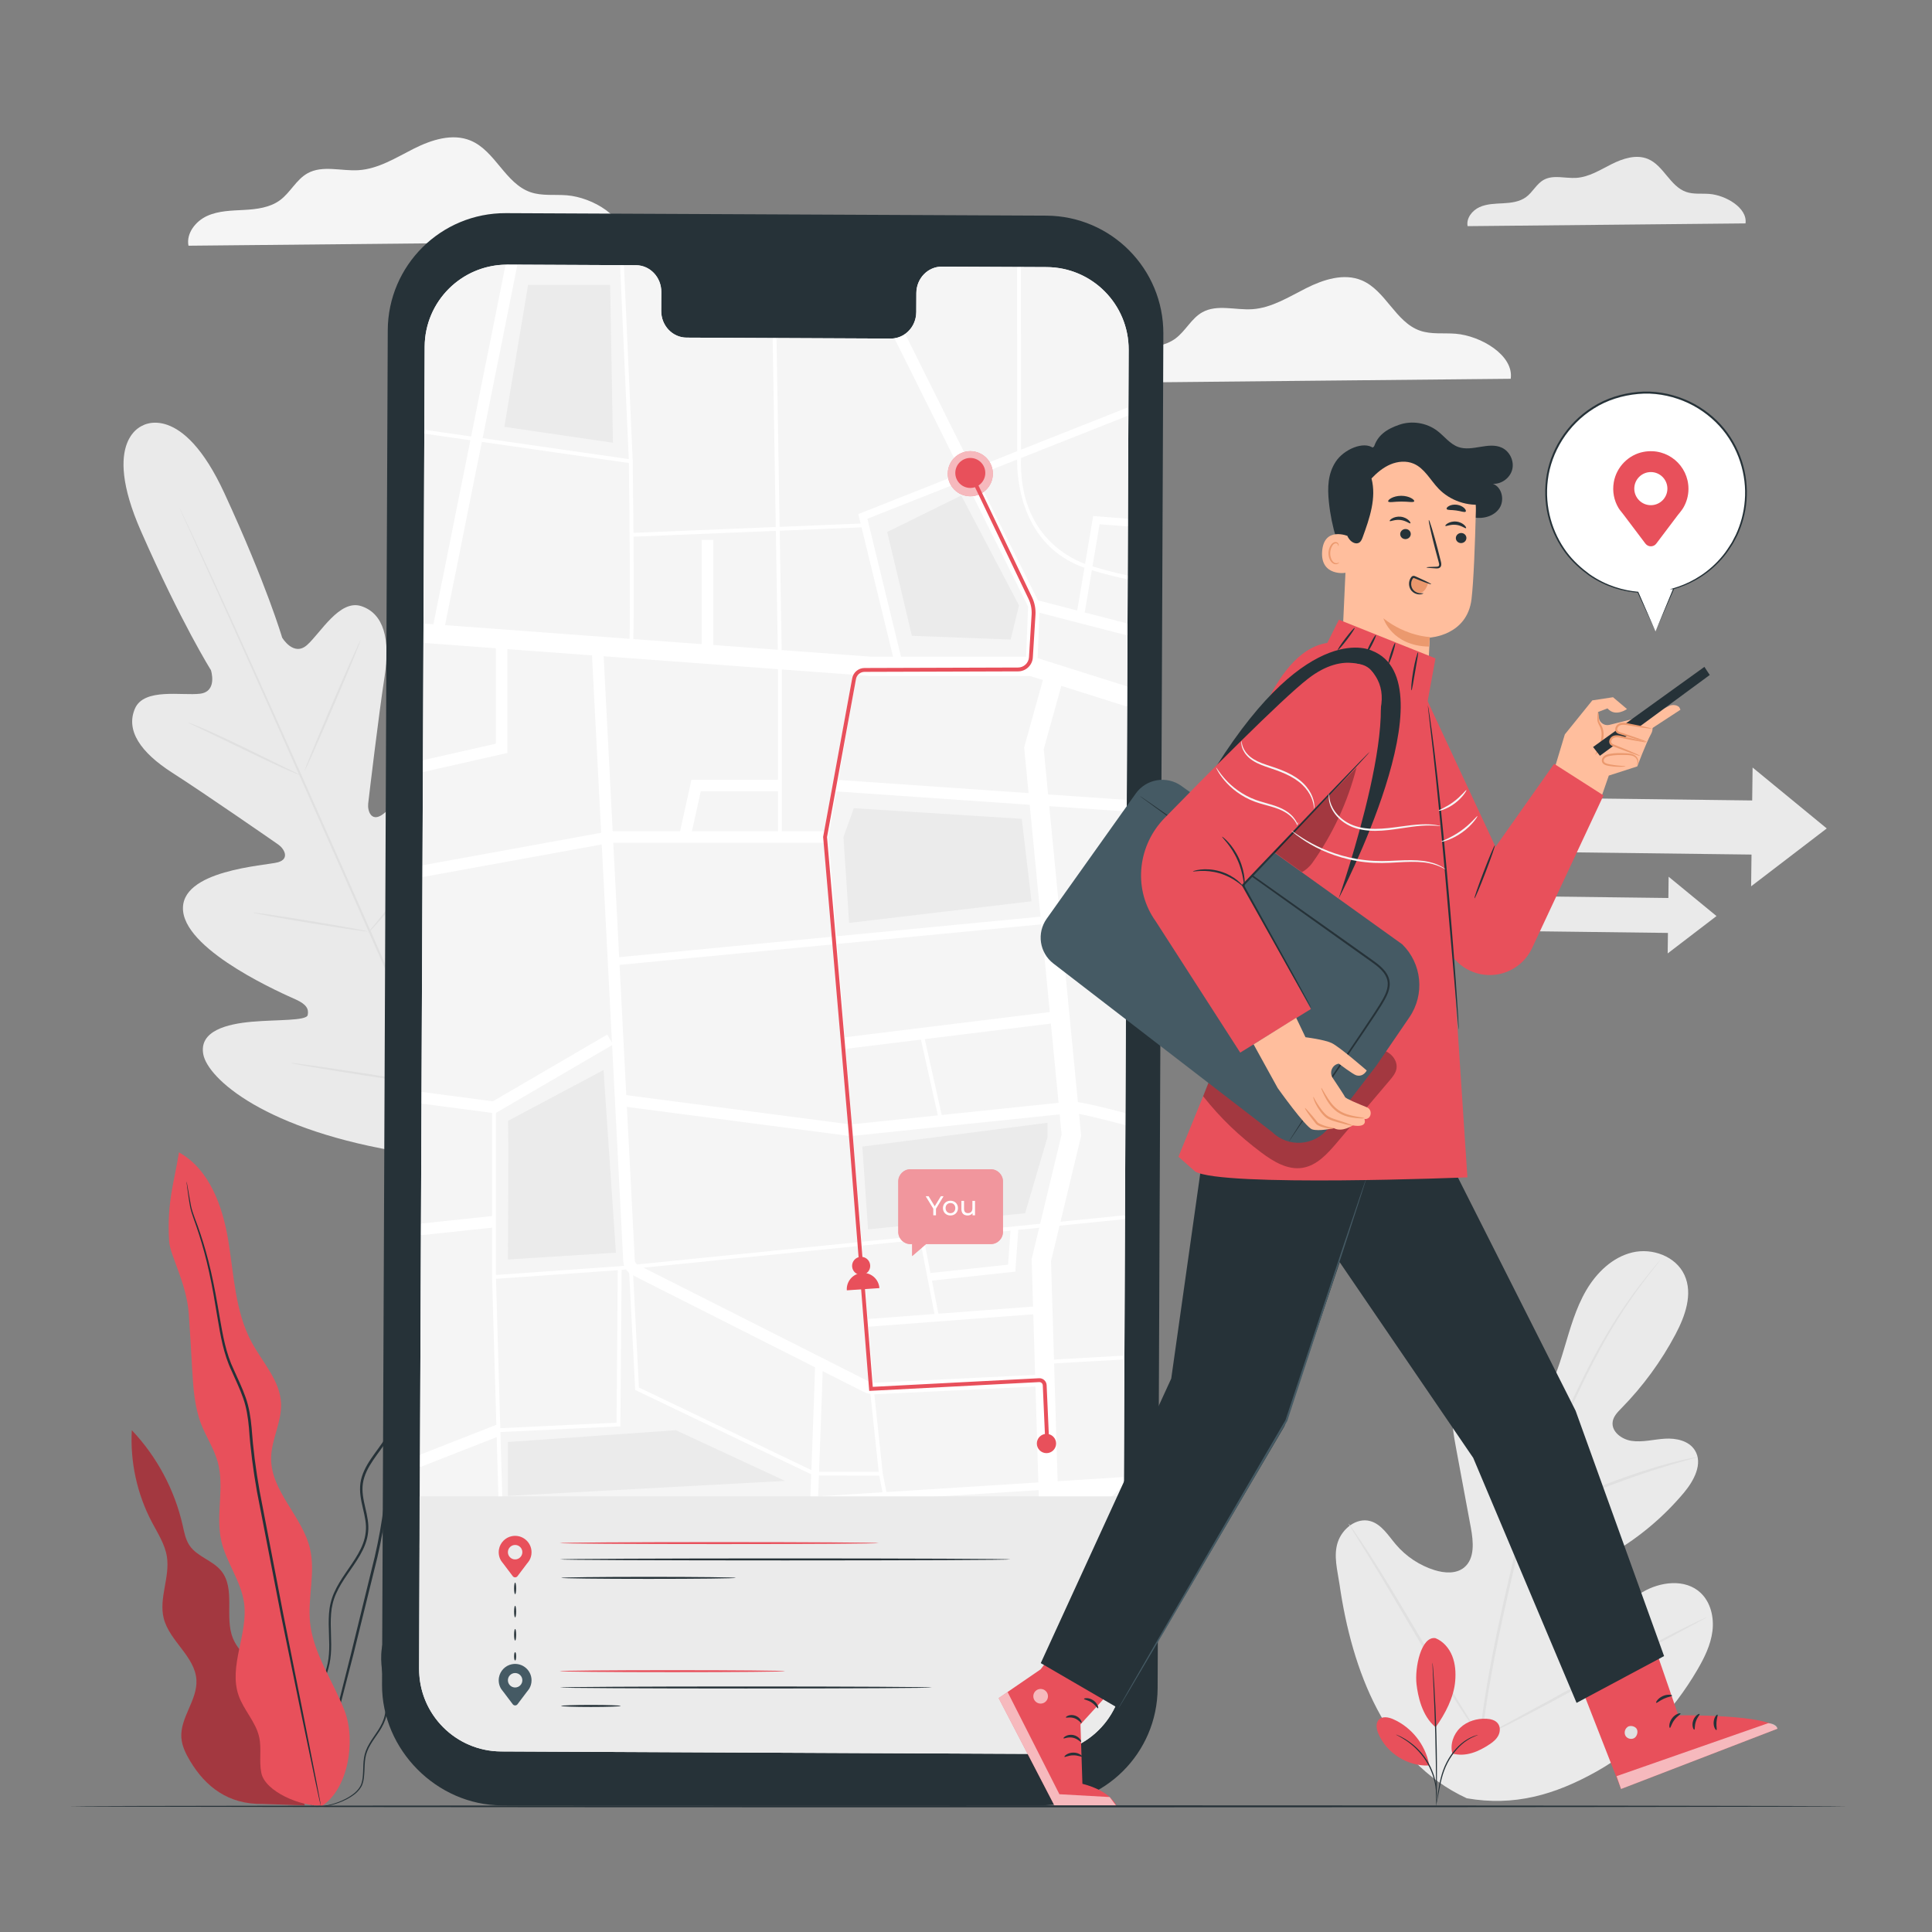 <svg xmlns="http://www.w3.org/2000/svg" xmlns:xlink="http://www.w3.org/1999/xlink" x="0px" y="0px" viewBox="0 0 500 500" style="enable-background:new 0 0 500 500;" xml:space="preserve"><rect x="0" y="0" width="500" height="500" fill="#808080" stroke="none"/><g id="Background_Complete">	<g>		<g>			<path style="fill:#EAEAEA;" d="M451.738,57.817c0.55-3.998-5.092-7.287-9.332-7.629c-2.022-0.163-4.122,0.146-6.038-0.521    c-4.15-1.447-5.808-6.808-9.857-8.516c-3.027-1.277-6.513-0.14-9.448,1.337c-2.935,1.477-5.835,3.336-9.115,3.546    c-2.852,0.182-5.949-0.875-8.445,0.518c-1.859,1.038-2.834,3.181-4.548,4.445c-1.677,1.237-3.864,1.499-5.944,1.612    c-2.08,0.113-4.234,0.134-6.129,1.001c-1.894,0.867-3.462,2.871-3.069,4.917L451.738,57.817z"></path>		</g>	</g>	<g>		<g>			<path style="fill:#F5F5F5;" d="M161.306,62.478c0.861-6.255-7.967-11.401-14.601-11.936c-3.163-0.255-6.449,0.229-9.446-0.816    c-6.493-2.263-9.087-10.652-15.423-13.324c-4.737-1.998-10.19-0.219-14.782,2.092c-4.592,2.311-9.13,5.22-14.26,5.548    c-4.463,0.286-9.308-1.369-13.213,0.811c-2.909,1.624-4.433,4.977-7.115,6.955c-2.623,1.935-6.045,2.345-9.3,2.522    c-3.255,0.177-6.625,0.21-9.589,1.567c-2.964,1.357-5.416,4.491-4.801,7.692L161.306,62.478z"></path>		</g>	</g>	<g>		<g>			<path style="fill:#F5F5F5;" d="M390.974,98.027c0.841-6.109-7.781-11.135-14.259-11.657c-3.089-0.249-6.299,0.223-9.225-0.797    c-6.341-2.21-8.874-10.403-15.062-13.013c-4.626-1.951-9.952-0.214-14.436,2.043c-4.485,2.257-8.917,5.098-13.927,5.418    c-4.358,0.279-9.091-1.337-12.904,0.792c-2.841,1.586-4.33,4.86-6.949,6.792c-2.562,1.89-5.904,2.29-9.083,2.463    c-3.179,0.173-6.47,0.205-9.365,1.531c-2.895,1.325-5.289,4.386-4.689,7.513L390.974,98.027z"></path>		</g>	</g>	<g>		<g>			<g>				<g>					<g>						<g>							<path style="fill:#EAEAEA;" d="M379.593,465.391c-21.112-9.739-29.735-33.303-32.918-55.304        c-0.532-3.672-1.623-7.449-0.462-10.963c1.163-3.514,4.821-6.43,8.365-5.478c2.94,0.789,4.687,3.731,6.672,6.066        c2.64,3.108,6.162,5.44,10.029,6.64c2.541,0.789,5.549,1.01,7.617-0.667c2.837-2.302,2.427-6.719,1.753-10.346        c-1.257-6.759-2.513-13.518-3.77-20.276c-0.674-3.626-1.35-7.331-0.84-10.98c0.511-3.648,2.431-7.297,5.711-8.884        c3.281-1.587,7.909-0.363,9.276,3.06c0.569,1.424,0.543,3.014,0.915,4.502c0.371,1.489,1.373,3.031,2.879,3.194        c1.526,0.166,2.794-1.125,3.688-2.382c3.09-4.338,4.785-9.517,6.318-14.639c1.534-5.123,2.977-10.345,5.66-14.953        c2.682-4.608,6.817-8.621,11.963-9.849c5.147-1.227,11.263,0.987,13.493,5.856c2.236,4.882,0.182,10.611-2.324,15.337        c-3.717,7.012-8.444,13.472-13.986,19.112c-0.999,1.018-2.082,2.118-2.278,3.541c-0.354,2.562,2.371,4.554,4.903,4.921        c2.868,0.416,5.754-0.392,8.644-0.567c2.891-0.175,6.182,0.523,7.733,3.007c2.153,3.444-0.252,7.89-2.849,10.986        c-5.199,6.199-11.458,11.482-18.417,15.548c-2.495,1.457-5.152,2.818-6.969,5.081c-1.817,2.264-2.531,5.76-0.771,8.083        c1.762,2.327,5.248,2.546,7.953,1.524c2.703-1.02,4.935-2.989,7.42-4.473c4.651-2.779,11.156-3.591,15.126,0.147        c2.609,2.457,3.502,6.371,3.046,9.94c-0.455,3.569-2.087,6.866-3.893,9.961c-6.313,10.817-15.194,20.207-26.048,26.298        C402.38,464.522,391.85,467.533,379.593,465.391"></path>						</g>					</g>				</g>			</g>		</g>		<g>			<g>				<g>					<g>						<g>							<g>								<path style="fill:#E0E0E0;" d="M382.778,450.669c1.238-11.614,3.65-24.232,6.627-37.342c0.756-3.274,1.504-6.51,2.24-9.699         c0.743-3.181,1.479-6.337,2.389-9.378c1.795-6.093,3.986-11.813,6.235-17.178c2.247-5.368,4.576-10.38,6.786-15.051         c2.222-4.668,4.375-8.98,6.505-12.825c4.237-7.712,8.383-13.515,11.392-17.383c1.5-1.94,2.713-3.406,3.549-4.389         c0.403-0.468,0.719-0.835,0.957-1.112c0.219-0.247,0.335-0.37,0.344-0.363c0.01,0.008-0.089,0.146-0.29,0.408         c-0.225,0.287-0.525,0.669-0.905,1.155c-0.8,1.011-1.979,2.503-3.446,4.465c-2.939,3.913-7.009,9.738-11.18,17.456         c-2.098,3.85-4.221,8.163-6.417,12.835c-2.188,4.678-4.494,9.691-6.72,15.052c-2.227,5.358-4.396,11.063-6.172,17.124         c-0.901,3.026-1.628,6.154-2.37,9.344c-0.735,3.187-1.48,6.422-2.236,9.695c-2.974,13.1-5.398,25.684-6.667,37.259"></path>							</g>						</g>					</g>				</g>			</g>		</g>		<g>			<g>				<g>					<g>						<g>							<g>								<path style="fill:#E0E0E0;" d="M394.22,394.189c-0.044,0.015-0.266-0.514-0.633-1.485c-0.371-0.969-0.861-2.388-1.44-4.151         c-1.162-3.523-2.601-8.442-4.167-13.872c-1.566-5.433-3.071-10.318-4.283-13.813c-0.602-1.749-1.102-3.161-1.461-4.131         c-0.354-0.974-0.529-1.521-0.486-1.54c0.043-0.018,0.3,0.494,0.73,1.44c0.435,0.942,1.006,2.332,1.666,4.066         c1.333,3.465,2.917,8.349,4.485,13.786c1.532,5.362,2.916,10.213,3.975,13.919c0.488,1.672,0.902,3.08,1.233,4.21         C394.125,393.615,394.265,394.173,394.22,394.189z"></path>							</g>						</g>					</g>				</g>			</g>		</g>		<g>			<g>				<g>					<g>						<g>							<g>								<path style="fill:#E0E0E0;" d="M439.331,377.087c0.009,0.046-0.641,0.242-1.822,0.557c-1.179,0.322-2.886,0.778-4.978,1.409         c-4.192,1.229-9.924,3.129-16.156,5.502c-6.23,2.385-11.775,4.783-15.736,6.634c-1.988,0.911-3.577,1.692-4.678,2.225         c-1.099,0.538-1.718,0.815-1.741,0.774c-0.022-0.043,0.555-0.399,1.619-1.012c1.066-0.606,2.626-1.455,4.593-2.427         c3.919-1.968,9.454-4.445,15.702-6.838c6.25-2.379,12.028-4.214,16.267-5.326c2.115-0.573,3.846-0.96,5.048-1.201         C438.652,377.149,439.32,377.04,439.331,377.087z"></path>							</g>						</g>					</g>				</g>			</g>		</g>		<g>			<g>				<g>					<g>						<g>							<g>								<path style="fill:#E0E0E0;" d="M383.197,449.707c-0.02,0.013-0.164-0.163-0.422-0.512c-0.298-0.418-0.661-0.928-1.101-1.546         c-0.95-1.346-2.275-3.33-3.879-5.802c-3.212-4.943-7.433-11.911-11.988-19.662c-4.557-7.754-8.708-14.752-11.812-19.755         c-1.517-2.431-2.766-4.429-3.694-5.915c-0.399-0.646-0.727-1.178-0.996-1.616c-0.221-0.373-0.329-0.575-0.309-0.59         c0.02-0.012,0.164,0.164,0.423,0.513c0.298,0.418,0.661,0.927,1.101,1.544c0.95,1.346,2.275,3.33,3.879,5.802         c3.212,4.943,7.433,11.911,11.989,19.665c4.556,7.752,8.707,14.749,11.811,19.752c1.518,2.429,2.766,4.429,3.693,5.914         c0.399,0.646,0.727,1.18,0.996,1.616C383.11,449.492,383.217,449.694,383.197,449.707z"></path>							</g>						</g>					</g>				</g>			</g>		</g>		<g>			<g>				<g>					<g>						<g>							<g>								<path style="fill:#E0E0E0;" d="M441.636,418.583c0.01,0.022-0.187,0.146-0.57,0.364c-0.456,0.25-1.015,0.556-1.693,0.927         c-1.567,0.838-3.682,1.969-6.256,3.345c-5.282,2.826-12.532,6.811-20.537,11.227c-8.007,4.418-15.301,8.341-20.643,11.057         c-2.67,1.359-4.842,2.437-6.358,3.151c-0.702,0.325-1.28,0.593-1.75,0.812c-0.404,0.179-0.621,0.262-0.631,0.24         c-0.01-0.021,0.187-0.146,0.57-0.365c0.455-0.248,1.014-0.554,1.693-0.926c1.567-0.838,3.681-1.968,6.255-3.344         c5.282-2.825,12.533-6.812,20.54-11.228c8.005-4.416,15.298-8.339,20.64-11.055c2.67-1.36,4.842-2.437,6.359-3.152         c0.702-0.325,1.279-0.594,1.751-0.812C441.408,418.645,441.624,418.562,441.636,418.583z"></path>							</g>						</g>					</g>				</g>			</g>		</g>	</g>	<g>		<polygon style="fill:#EAEAEA;" points="472.76,214.4 453.57,198.634 453.464,207.157 399.928,206.493 399.755,220.495    453.29,221.16 453.188,229.379   "></polygon>	</g>	<g>		<polygon style="fill:#EAEAEA;" points="444.231,237.075 431.841,226.897 431.772,232.4 397.208,231.97 397.096,241.011    431.66,241.44 431.594,246.746   "></polygon>	</g>	<g>		<g>			<g>				<path style="fill:#EAEAEA;" d="M37.113,110.055c0,0-11.159,3.47-0.624,27.425c10.535,23.955,18.099,35.95,18.099,35.95     s1.795,5.524-2.801,6.101c-4.596,0.578-14.519-1.595-16.865,3.854c-2.433,5.651,1.446,11.337,9.672,16.602     c8.226,5.265,25.825,17.462,27.411,18.571c1.558,1.089,3.034,3.696-0.034,4.591c-3.068,0.896-25.728,1.951-24.584,12.673     c1.145,10.722,26.471,21.625,29.216,22.87c2.746,1.245,3.349,2.474,3.031,4.002c-0.317,1.528-7.968,1.165-14.4,1.729     c-6.433,0.564-13.793,2.346-12.614,8.477c1.179,6.131,15.771,19.709,52.767,25.495l17.318,1.559l10.285-14.116     c20.17-31.55,19.663-51.475,15.851-56.419c-3.813-4.944-10.023-0.61-14.706,3.835s-9.479,10.417-10.833,9.643     c-1.355-0.774-1.877-2.04-0.99-4.922c0.886-2.882,9.492-29.077,2.217-37.037c-7.275-7.96-23.075,8.318-25.778,10.023     c-2.703,1.705-3.679-1.127-3.462-3.016c0.221-1.923,2.739-23.187,4.243-32.837c1.504-9.65-0.187-16.323-6.032-18.242     c-5.636-1.851-10.581,7.022-14.058,10.082c-3.477,3.06-6.426-1.943-6.426-1.943s-3.977-13.611-14.945-37.371     c-10.969-23.76-21.18-17.495-21.18-17.495"></path>			</g>		</g>		<g>			<g>				<g>					<path style="fill:#E0E0E0;" d="M123.371,304.089c-7.987-17.481-21.66-48.79-33.54-75.609      c-11.875-26.81-22.649-51.073-30.547-68.593c-3.951-8.741-7.151-15.821-9.374-20.739c-1.098-2.433-1.954-4.33-2.545-5.641      c-0.279-0.632-0.494-1.121-0.65-1.473c-0.143-0.333-0.204-0.509-0.204-0.509s0.094,0.161,0.255,0.486      c0.167,0.346,0.399,0.828,0.698,1.45c0.613,1.301,1.5,3.184,2.637,5.599c2.285,4.865,5.541,11.927,9.531,20.669      c7.987,17.481,18.817,41.722,30.692,68.532c11.879,26.819,25.497,58.15,33.394,75.67"></path>				</g>			</g>		</g>		<g>			<g>				<g>					<path style="fill:#E0E0E0;" d="M48.681,186.984c0.015-0.034,0.438,0.112,1.191,0.407c0.755,0.291,1.832,0.744,3.159,1.316      c2.651,1.149,6.272,2.83,10.234,4.757c3.901,1.914,7.427,3.645,10.125,4.97c1.22,0.589,2.249,1.086,3.076,1.486      c0.728,0.348,1.124,0.556,1.11,0.591c-0.014,0.034-0.438-0.109-1.194-0.398c-0.754-0.294-1.832-0.746-3.153-1.333      c-2.64-1.176-6.238-2.903-10.2-4.83c-3.912-1.885-7.45-3.59-10.157-4.895c-1.223-0.583-2.255-1.075-3.085-1.471      C49.061,187.23,48.666,187.018,48.681,186.984z"></path>				</g>			</g>		</g>		<g>			<g>				<g>					<path style="fill:#E0E0E0;" d="M78.826,199.468c-0.137-0.059,2.999-7.677,7.004-17.013c4.006-9.339,7.364-16.86,7.501-16.802      c0.137,0.059-2.998,7.675-7.005,17.015C82.321,192.004,78.963,199.527,78.826,199.468z"></path>				</g>			</g>		</g>		<g>			<g>				<g>					<path style="fill:#E0E0E0;" d="M95.208,241.469c-0.028-0.025,0.247-0.391,0.766-1.031c0.594-0.722,1.336-1.624,2.217-2.694      c1.868-2.277,4.436-5.433,7.14-9.018c2.714-3.581,5.057-6.906,6.734-9.328c0.791-1.139,1.456-2.098,1.99-2.867      c0.474-0.675,0.751-1.039,0.782-1.019c0.032,0.02-0.185,0.422-0.605,1.133c-0.42,0.71-1.047,1.727-1.849,2.965      c-1.598,2.48-3.899,5.85-6.621,9.441c-2.713,3.596-5.334,6.723-7.28,8.94c-0.978,1.105-1.779,1.99-2.351,2.585      C95.563,241.175,95.236,241.493,95.208,241.469z"></path>				</g>			</g>		</g>		<g>			<g>				<g>					<path style="fill:#E0E0E0;" d="M65.457,236.178c0.006-0.037,0.427-0.003,1.184,0.088c0.869,0.12,1.937,0.266,3.197,0.439      c2.695,0.394,6.412,0.976,10.513,1.651c4.101,0.675,7.809,1.316,10.489,1.807c1.249,0.24,2.307,0.443,3.169,0.609      c0.746,0.156,1.156,0.259,1.15,0.296c-0.006,0.037-0.427,0.003-1.184-0.089c-0.869-0.119-1.937-0.266-3.196-0.439      c-2.695-0.394-6.413-0.976-10.514-1.651c-4.1-0.675-7.808-1.316-10.487-1.807c-1.248-0.24-2.307-0.443-3.169-0.609      C65.86,236.318,65.451,236.214,65.457,236.178z"></path>				</g>			</g>		</g>		<g>			<g>				<g>					<path style="fill:#E0E0E0;" d="M75.208,275.094c0.006-0.037,0.545,0.011,1.514,0.128c1.068,0.143,2.445,0.327,4.098,0.548      c3.457,0.486,8.227,1.194,13.49,2.009c5.265,0.815,10.026,1.583,13.468,2.166c1.643,0.29,3.011,0.531,4.072,0.718      c0.96,0.181,1.487,0.299,1.482,0.336c-0.006,0.037-0.544-0.011-1.514-0.128c-1.068-0.143-2.445-0.327-4.098-0.548      c-3.457-0.486-8.228-1.194-13.493-2.01c-5.263-0.815-10.024-1.583-13.466-2.165c-1.642-0.289-3.011-0.53-4.072-0.717      C75.73,275.248,75.203,275.131,75.208,275.094z"></path>				</g>			</g>		</g>		<g>			<g>				<g>					<path style="fill:#E0E0E0;" d="M112.461,280.6c-0.029-0.023,0.307-0.496,0.938-1.33c0.693-0.907,1.598-2.091,2.688-3.517      c2.266-2.972,5.381-7.089,8.69-11.731c3.318-4.638,6.209-8.915,8.281-12.026c0.996-1.493,1.823-2.733,2.457-3.683      c0.584-0.868,0.922-1.338,0.953-1.318c0.032,0.02-0.246,0.528-0.775,1.431c-0.529,0.902-1.316,2.196-2.314,3.778      c-1.992,3.167-4.839,7.486-8.162,12.132c-3.315,4.65-6.483,8.738-8.829,11.652c-1.177,1.454-2.141,2.622-2.825,3.414      C112.881,280.196,112.49,280.624,112.461,280.6z"></path>				</g>			</g>		</g>	</g></g><g id="Background_Simple" style="display:none;">	<path style="display:inline;fill:#E0E0E0;" d="M454.96,211.421c-0.687-26.329-2.467-55.081-14.76-78.374  c-12.293-23.293-37.923-48.323-63.097-56.067c-18.905-5.816-35.437-3.25-55.728,2.082c-19.252,5.058-31.026,17.793-43.227,34.333  c-10.746,14.566-18.772,30.886-24.597,48.025c-8.53,25.095-30.517,45.036-56.222,51.326c-32.576,7.971-68.116-5.004-99.913,5.658  c-35.473,11.896-56.323,52.653-51.837,89.797c0.112,0.929,0.235,1.86,0.368,2.795c7.818,54.935,54.841,95.831,110.31,97.319  l43.476,1.166c58.15,4.523,121.2-0.392,171.328-30.21c28.214-16.783,50.099-43.267,63.587-73.197  C448.135,276.146,455.815,244.238,454.96,211.421z"></path></g><g id="Plant">	<g>		<g>			<g>				<g>					<path style="fill:#E8505B;" d="M371.479,423.948c2.031,0.807,3.563,2.614,4.366,4.646c0.803,2.033,0.94,4.276,0.762,6.454      c-0.345,4.214-2.6,8.528-5.065,11.964c-3.633-2.976-4.614-8.335-4.941-11.085C366.084,431.581,367.789,423.413,371.479,423.948      "></path>				</g>			</g>		</g>		<g>			<g>				<g>					<path style="fill:#E8505B;" d="M375.868,453.816c-0.64-2.356,0.267-4.991,2.038-6.671c1.771-1.68,4.296-2.446,6.735-2.336      c1.128,0.051,2.354,0.341,3.027,1.248c0.629,0.847,0.599,2.058,0.14,3.008c-0.46,0.95-1.284,1.675-2.16,2.264      C382.643,453.347,379.365,454.749,375.868,453.816"></path>				</g>			</g>		</g>		<g>			<g>				<g>					<g>						<path style="fill:#263238;" d="M371.733,466.835c-0.022-0.004,0.018-0.312,0.099-0.866c0.092-0.61,0.212-1.398,0.355-2.346       c0.33-1.961,0.745-4.769,2.175-7.526c1.41-2.75,3.44-4.806,5.17-5.848c0.859-0.533,1.615-0.858,2.15-1.032       c0.264-0.098,0.481-0.139,0.623-0.179c0.144-0.035,0.22-0.048,0.223-0.038c0.027,0.068-1.216,0.332-2.879,1.432       c-1.669,1.07-3.628,3.104-5.016,5.807c-1.402,2.7-1.85,5.47-2.234,7.422c-0.184,0.984-0.333,1.781-0.451,2.329       C371.832,466.538,371.753,466.839,371.733,466.835z"></path>					</g>				</g>			</g>		</g>		<g>			<g>				<g>					<g>						<path style="fill:#263238;" d="M370.729,430.283c0.01-0.001,0.029,0.129,0.055,0.375c0.025,0.279,0.058,0.637,0.098,1.08       c0.08,0.939,0.177,2.298,0.284,3.979c0.214,3.362,0.444,8.01,0.582,13.149c0.137,5.14,0.156,9.795,0.122,13.163       c-0.016,1.684-0.041,3.047-0.07,3.988c-0.016,0.445-0.03,0.804-0.04,1.084c-0.012,0.248-0.024,0.378-0.035,0.378       c-0.01,0-0.02-0.13-0.027-0.378c-0.005-0.28-0.01-0.64-0.018-1.085c-0.007-0.98-0.016-2.333-0.027-3.988       c-0.022-3.367-0.075-8.018-0.212-13.155c-0.138-5.135-0.334-9.782-0.492-13.145c-0.077-1.653-0.141-3.004-0.186-3.983       c-0.017-0.445-0.03-0.804-0.04-1.084C370.717,430.415,370.719,430.284,370.729,430.283z"></path>					</g>				</g>			</g>		</g>		<g>			<g>				<g>					<path style="fill:#E8505B;" d="M369.829,456.563c-0.963-5.057-4.53-9.544-9.239-11.622c-1.199-0.529-2.754-0.851-3.698,0.058      c-0.946,0.911-0.678,2.484-0.164,3.692c2.139,5.027,7.571,8.454,13.029,8.219"></path>				</g>			</g>		</g>		<g>			<g>				<g>					<g>						<path style="fill:#263238;" d="M361.286,448.907c0.009-0.019,0.278,0.09,0.761,0.304c0.242,0.105,0.538,0.236,0.862,0.426       c0.324,0.189,0.714,0.37,1.101,0.643c0.394,0.261,0.834,0.537,1.264,0.891c0.45,0.329,0.891,0.729,1.352,1.153       c0.899,0.871,1.81,1.915,2.597,3.131c0.777,1.223,1.351,2.486,1.761,3.669c0.187,0.598,0.367,1.166,0.469,1.715       c0.137,0.541,0.197,1.057,0.26,1.525c0.08,0.467,0.071,0.898,0.098,1.272c0.029,0.374,0.015,0.698,0.001,0.961       c-0.022,0.528-0.044,0.818-0.066,0.816c-0.069,0,0.015-1.17-0.249-3.02c-0.076-0.461-0.147-0.967-0.293-1.497       c-0.111-0.538-0.298-1.094-0.489-1.68c-0.419-1.158-0.99-2.393-1.752-3.595c-0.774-1.194-1.662-2.225-2.536-3.094       c-0.448-0.423-0.876-0.825-1.313-1.157c-0.417-0.358-0.844-0.641-1.226-0.91C362.337,449.419,361.257,448.967,361.286,448.907       z"></path>					</g>				</g>			</g>		</g>	</g>	<g>		<g>			<g>				<g>					<g>						<path style="fill:#E8505B;" d="M71.447,442.038c0.923-3.577-1.422-7.168-4.051-9.763c-2.629-2.595-5.772-4.92-7.14-8.351       c-2.216-5.559,0.763-12.757-3.018-17.395c-2.224-2.729-6.213-3.641-8.187-6.556c-1.035-1.529-1.37-3.408-1.777-5.209       c-2.076-9.187-6.674-17.792-13.159-24.623c-0.451,8.181,1.354,16.476,5.163,23.73c1.531,2.916,3.412,5.759,3.919,9.013       c0.824,5.285-2.126,10.729-0.827,15.918c1.485,5.934,8.151,9.906,8.467,16.015c0.267,5.165-4.234,9.698-3.899,14.858       c0.143,2.197,1.163,4.238,2.298,6.124c3.993,6.639,9.859,11.211,18.751,11.062l10.891,0.381L71.447,442.038z"></path>					</g>				</g>			</g>		</g>		<g style="opacity:0.3;">			<g>				<g>					<g>						<g>							<path d="M71.447,442.038c0.923-3.577-1.422-7.168-4.051-9.763c-2.629-2.595-5.772-4.92-7.14-8.351        c-2.216-5.559,0.763-12.757-3.018-17.395c-2.224-2.729-6.213-3.641-8.187-6.556c-1.035-1.529-1.37-3.408-1.777-5.209        c-2.076-9.187-6.674-17.792-13.159-24.623c-0.451,8.181,1.354,16.476,5.163,23.73c1.531,2.916,3.412,5.759,3.919,9.013        c0.824,5.285-2.126,10.729-0.827,15.918c1.485,5.934,8.151,9.906,8.467,16.015c0.267,5.165-4.234,9.698-3.899,14.858        c0.143,2.197,1.163,4.238,2.298,6.124c3.993,6.639,9.859,11.211,18.751,11.062l10.891,0.381L71.447,442.038z"></path>						</g>					</g>				</g>			</g>		</g>		<g>			<g>				<g>					<g>						<g>							<g>								<g>									<path style="fill:#263238;" d="M81.082,467.53c0,0,1.038,0.242,2.999-0.065c0.976-0.143,2.177-0.401,3.539-0.891          c1.354-0.495,2.895-1.201,4.371-2.394c0.709-0.62,1.417-1.383,1.798-2.396c0.375-1.008,0.443-2.117,0.513-3.254          c0.058-1.138,0.059-2.324,0.254-3.523c0.184-1.199,0.655-2.378,1.331-3.502c1.284-2.256,3.416-4.391,4.105-7.454          c0.745-3.013,0.211-6.272-0.296-9.546c-0.506-3.266-0.995-6.828,0.254-10.231c1.168-3.406,3.557-6.481,4.751-10.321          c1.189-3.878,0.635-8.049,0.886-12.163c0.115-2.067,0.514-4.133,1.419-6.047c0.881-1.928,2.103-3.746,3.058-5.775          c1.933-4.103,2.274-8.753,2.803-13.31c0.258-2.296,0.518-4.616,0.781-6.959c0.26-2.354,0.468-4.699,1.21-6.965          c0.671-2.282,1.643-4.491,2.605-6.74c0.471-1.131,0.97-2.264,1.264-3.52c0.213-1.284,0.275-2.485,0.351-3.746          c0.122-2.497,0.019-5.028-0.29-7.539c-0.296-2.514-0.749-5.005-1.02-7.524c-0.017-0.149-0.034-0.297-0.049-0.434          l-0.056-0.502l-0.446,0.223c-2.332,1.168-4.329,2.908-5.863,4.948c-1.56,2.027-2.695,4.313-3.602,6.638          c-1.819,4.679-2.474,9.583-3.391,14.262c-0.895,4.679-2.076,9.282-4.475,13.171c-1.193,1.939-2.637,3.71-3.901,5.602          c-1.26,1.879-2.37,3.942-2.702,6.207c-0.644,4.607,1.894,8.653,1.365,12.733c-0.188,2.027-0.995,3.922-1.987,5.652          c-0.989,1.74-2.151,3.353-3.254,4.976c-1.102,1.622-2.151,3.267-2.924,5.025c-0.786,1.752-1.219,3.626-1.338,5.46          c-0.266,3.673,0.256,7.157-0.013,10.446c-0.221,3.295-1.378,6.281-2.688,8.951c-1.318,2.68-2.783,5.102-4.011,7.452          c-0.618,1.173-1.187,2.32-1.651,3.471c-0.491,1.148-0.733,2.325-0.956,3.443c-0.357,2.258-0.323,4.362-0.08,6.216          c0.474,3.731,1.865,6.417,3.116,7.927c0.287,0.403,0.619,0.688,0.881,0.954c0.255,0.275,0.508,0.461,0.715,0.607          C80.865,467.393,81.082,467.53,81.082,467.53c0.048-0.055-0.896-0.555-2.109-2.085c-1.199-1.518-2.53-4.185-2.956-7.874          c-0.219-1.833-0.232-3.91,0.139-6.126c0.229-1.096,0.476-2.249,0.963-3.362c0.463-1.124,1.039-2.264,1.661-3.425          c1.237-2.329,2.718-4.742,4.064-7.438c1.336-2.683,2.538-5.729,2.782-9.108c0.286-3.359-0.22-6.855,0.058-10.442          c0.125-1.794,0.547-3.581,1.313-5.276c0.754-1.702,1.789-3.315,2.89-4.924c1.102-1.611,2.278-3.231,3.295-5.007          c1.018-1.764,1.872-3.737,2.078-5.883c0.525-4.346-1.994-8.419-1.34-12.701c0.314-2.119,1.368-4.092,2.611-5.937          c1.243-1.857,2.695-3.629,3.924-5.618c2.475-4.001,3.674-8.693,4.579-13.391c0.926-4.708,1.582-9.56,3.368-14.143          c0.889-2.278,2-4.507,3.508-6.464c1.483-1.972,3.394-3.629,5.616-4.744l-0.502-0.278c0.015,0.138,0.032,0.289,0.049,0.439          c0.274,2.548,0.729,5.045,1.021,7.529c0.306,2.483,0.408,4.964,0.289,7.424c-0.071,1.214-0.145,2.488-0.335,3.633          c-0.266,1.145-0.754,2.275-1.222,3.395c-0.956,2.24-1.941,4.482-2.625,6.814c-0.757,2.32-0.974,4.754-1.226,7.08          c-0.26,2.344-0.518,4.667-0.772,6.964c-0.52,4.577-0.862,9.152-2.723,13.112c-0.92,1.972-2.14,3.795-3.047,5.786          c-0.936,1.987-1.351,4.17-1.46,6.271c-0.237,4.203,0.309,8.311-0.827,12.034c-1.129,3.706-3.505,6.797-4.705,10.311          c-1.285,3.551-0.753,7.228-0.233,10.485c0.526,3.279,1.054,6.47,0.352,9.366c-0.63,2.925-2.7,5.041-4.011,7.361          c-0.682,1.151-1.171,2.398-1.351,3.642c-0.191,1.24-0.181,2.436-0.229,3.565c-0.057,1.122-0.121,2.222-0.465,3.165          c-0.342,0.941-1.008,1.684-1.689,2.292c-1.422,1.176-2.935,1.897-4.266,2.406c-1.339,0.504-2.525,0.783-3.489,0.947          c-0.965,0.175-1.714,0.2-2.215,0.214C81.342,467.522,81.082,467.53,81.082,467.53z"></path>								</g>							</g>						</g>					</g>				</g>				<g>					<g>						<g>							<g>								<g>									<path style="fill:#263238;" d="M115.493,339.229c-0.012-0.003-0.047,0.109-0.105,0.329          c-0.064,0.261-0.143,0.583-0.24,0.981c-0.214,0.858-0.47,2.153-0.881,3.771c-0.428,1.613-1.416,3.438-2.261,5.688          c-0.878,2.232-1.769,4.819-2.589,7.725c-0.831,2.904-1.567,6.13-2.337,9.585c-0.794,3.449-1.586,7.148-3.486,10.636          c-0.893,1.769-1.898,3.56-2.696,5.518c-0.818,1.959-1.26,4.1-1.568,6.249c-0.523,4.314-1.315,8.695-2.348,13.176          c-2.184,8.925-4.264,17.425-6.158,25.165c-1.94,7.714-3.688,14.665-5.161,20.524c-1.434,5.806-2.599,10.524-3.421,13.852          c-0.379,1.597-0.678,2.858-0.896,3.775c-0.087,0.4-0.158,0.724-0.216,0.986c-0.045,0.223-0.062,0.339-0.05,0.342          c0.012,0.003,0.052-0.107,0.119-0.324c0.075-0.258,0.168-0.576,0.283-0.969c0.248-0.909,0.59-2.159,1.023-3.742          c0.873-3.314,2.112-8.013,3.636-13.797c1.515-5.849,3.312-12.787,5.306-20.487c1.912-7.742,4.011-16.245,6.216-25.172          c1.033-4.476,1.833-8.937,2.343-13.23c0.303-2.135,0.724-4.198,1.509-6.098c0.77-1.909,1.759-3.69,2.652-5.478          c1.916-3.554,2.714-7.365,3.477-10.8c0.745-3.464,1.451-6.68,2.247-9.578c0.785-2.9,1.638-5.483,2.477-7.717          c0.801-2.242,1.757-4.09,2.158-5.757c0.377-1.658,0.585-2.939,0.756-3.813c0.07-0.403,0.127-0.73,0.172-0.995          C115.493,339.348,115.505,339.231,115.493,339.229z"></path>								</g>							</g>						</g>					</g>				</g>			</g>			<g>				<g>					<g>						<g>							<g>								<path style="fill:#E8505B;" d="M83.004,467.564c7.113-4.228,9.155-17.063,6.188-24.788         c-2.967-7.725-8.161-14.783-8.962-23.02c-0.616-6.331,1.458-12.83-0.017-19.018c-1.99-8.352-10.144-14.82-10.05-23.405         c0.053-4.817,2.793-9.349,2.575-14.161c-0.268-5.902-4.798-10.585-7.604-15.785c-4.295-7.959-4.577-17.369-6.046-26.292         c-1.468-8.924-4.869-18.48-12.778-22.867c-1.168,7.576-3.162,12.765-2.536,23.029c0.225,3.686,4.507,10.742,5.089,18.82         c0.348,4.828,0.59,9.664,0.884,14.496c0.287,4.702,0.592,9.49,2.277,13.889c1.291,3.371,3.367,6.433,4.326,9.914         c1.804,6.548-0.566,13.639,0.891,20.273c1.234,5.62,5.124,10.457,5.919,16.156c1.117,8.007-4.066,16.327-1.413,23.964         c1.316,3.79,4.434,6.833,5.319,10.747c0.687,3.036-0.062,6.251,0.56,9.301c1.001,4.914,10.375,8.731,15.381,8.427"></path>							</g>						</g>					</g>				</g>				<g>					<g>						<g>							<g>								<g>									<path style="fill:#263238;" d="M48.271,305.75c-0.012,0.002-0.001,0.147,0.031,0.428c0.041,0.318,0.094,0.729,0.16,1.245          c0.163,1.094,0.347,2.701,0.716,4.778c0.398,2.09,1.474,4.441,2.334,7.277c0.908,2.827,1.81,6.089,2.609,9.741          c0.812,3.65,1.491,7.689,2.204,12.037c0.737,4.315,1.49,9.085,3.646,13.61c0.998,2.274,2.117,4.55,2.957,6.975          c0.861,2.416,1.257,5.015,1.501,7.687c0.367,5.366,1.082,10.947,2.086,16.571c2.179,11.225,4.254,21.917,6.143,31.65          c1.991,9.694,3.785,18.427,5.295,25.779c1.525,7.298,2.762,13.22,3.629,17.367c0.436,2.012,0.778,3.591,1.021,4.715          c0.117,0.507,0.211,0.91,0.283,1.223c0.067,0.275,0.108,0.414,0.12,0.412c0.012-0.002-0.005-0.147-0.05-0.426          c-0.055-0.316-0.126-0.724-0.215-1.236c-0.213-1.13-0.512-2.718-0.893-4.741c-0.815-4.158-1.978-10.094-3.411-17.412          c-1.468-7.361-3.212-16.104-5.148-25.809c-1.871-9.729-3.927-20.418-6.085-31.64c-1.004-5.629-1.714-11.129-2.093-16.517          c-0.248-2.687-0.661-5.364-1.551-7.841c-0.866-2.476-2.001-4.761-2.999-7.017c-2.144-4.459-2.897-9.116-3.664-13.447          c-0.737-4.34-1.447-8.391-2.293-12.048c-0.833-3.66-1.773-6.927-2.72-9.754c-0.904-2.846-2.013-5.177-2.44-7.213          c-0.405-2.04-0.636-3.662-0.843-4.743c-0.095-0.512-0.17-0.919-0.229-1.234C48.317,305.889,48.282,305.748,48.271,305.75z"></path>								</g>							</g>						</g>					</g>				</g>			</g>		</g>	</g></g><g id="Device">	<g>		<g>			<g>				<g>					<g>						<g>							<g>								<g>									<g>										<g>											<g>												<g>													<g>														<path style="fill:#263238;" d="M268.997,467.234l-139.171,0c-16.815-0.077-31.027-14.415-30.956-31.231l1.481-350.514               c0.071-16.825,13.771-30.405,30.596-30.327l139.813,0.646c16.815,0.078,30.386,13.769,30.315,30.584l-1.482,350.515               C299.522,453.732,285.822,467.312,268.997,467.234z"></path>													</g>												</g>											</g>										</g>									</g>								</g>							</g>						</g>					</g>				</g>			</g>			<g>				<g>					<g>						<g>							<g>								<path style="fill:#F5F5F5;" d="M270.867,69.127l-27.107-0.125c-3.635-0.016-6.596,3.051-6.611,6.851l-0.022,4.917         c-0.015,3.8-2.976,6.868-6.611,6.851l-52.838-0.244c-3.635-0.016-6.569-3.111-6.553-6.912l0.021-4.917         c0.016-3.8-2.919-6.895-6.554-6.911l-9.534-0.044l-23.725-0.109c-11.783-0.054-21.378,9.456-21.428,21.24l-1.446,342.127         c-0.05,11.778,9.454,21.366,21.231,21.421l139.534,0.644c11.782,0.055,21.377-9.455,21.427-21.239l1.446-342.128         C292.147,78.77,282.644,69.182,270.867,69.127z"></path>							</g>						</g>					</g>				</g>				<g>					<g>						<path style="fill:#F5F5F5;" d="M211.648,389.262c-0.16,4.131-0.311,8.006-0.437,11.226h20.043l-2.454-12.311L211.648,389.262z       "></path>					</g>					<g>						<path style="fill:#F5F5F5;" d="M130.189,394.414l0.175,6.074h78.846c0.133-3.411,0.281-7.196,0.432-11.099L130.189,394.414z"></path>					</g>					<g>						<polygon style="fill:#F5F5F5;" points="229.808,388.113 232.274,400.488 269.226,400.488 268.78,385.648       "></polygon>					</g>					<g>						<polygon style="fill:#F5F5F5;" points="213.649,215.12 220.637,174.61 202.336,173.255 202.336,215.12       "></polygon>					</g>					<g>						<polygon style="fill:#F5F5F5;" points="128.541,371.924 108.68,379.705 108.621,393.774 129.133,392.477       "></polygon>					</g>					<g>						<polygon style="fill:#F5F5F5;" points="128.45,368.76 127.365,331.03 127.35,331.031 127.35,317.725 108.934,319.676        108.694,376.478 128.443,368.741       "></polygon>					</g>					<g>						<polygon style="fill:#F5F5F5;" points="127.35,288.02 109.078,285.608 108.947,316.658 127.35,314.709       "></polygon>					</g>					<g>						<polygon style="fill:#F5F5F5;" points="263.535,318.286 262.766,329.099 241.187,331.426 242.857,339.982 267.354,338.135        266.986,325.866 268.94,317.741       "></polygon>					</g>					<g>						<polygon style="fill:#F5F5F5;" points="224.642,341.354 241.853,340.057 238.104,320.852 223.083,322.368       "></polygon>					</g>					<g>						<polygon style="fill:#F5F5F5;" points="224.806,343.348 226.121,359.362 228.455,381.326 229.413,386.134 268.72,383.647        267.414,340.136       "></polygon>					</g>					<g>						<path style="fill:#F5F5F5;" d="M157.153,267.744l1.512,2.592l-30.315,17.682v41.941l31.994-2.264l61.662-6.223l-2.257-27.493       l-58.908-7.695l0.389-2.975l58.268,7.612l-3.821-46.53l-57.672,5.545l-0.191-1.991l57.7-5.548l-1.993-24.277h-55.476       l-48.718,8.866l-0.235,55.597l18.446,2.434L157.153,267.744z M131.454,325.956c0,0,0.229-34.585,0-35.876l24.736-13.159       l3.207,47.267L131.454,325.956z"></path>					</g>					<g>						<polygon style="fill:#F5F5F5;" points="261.515,318.49 239.103,320.752 240.802,329.456 260.89,327.29       "></polygon>					</g>					<g>						<path style="fill:#F5F5F5;" d="M211.933,381.852c-0.069,1.815-0.139,3.625-0.207,5.4l16.681-1.055l-0.858-4.303       L211.933,381.852z"></path>					</g>					<g>						<polygon style="fill:#F5F5F5;" points="176.002,215.12 178.944,201.798 201.336,201.798 201.336,173.18 131.312,167.993        131.312,194.864 109.441,199.811 109.339,223.935 157.773,215.12       "></polygon>					</g>					<g>						<path style="fill:#F5F5F5;" d="M222.727,135.492l-0.597-2.452l26.74-10.582l-17.393-34.914       c-0.314,0.047-0.633,0.078-0.96,0.077l-29.55-0.137l0.804,48.864L222.727,135.492z"></path>					</g>					<g>						<path style="fill:#F5F5F5;" d="M263.252,116.767l-0.031-47.675l-19.46-0.09c-3.635-0.016-6.596,3.051-6.611,6.851       l-0.022,4.917c-0.009,2.345-1.142,4.409-2.861,5.643l17.404,34.937L263.252,116.767z"></path>					</g>					<g>						<path style="fill:#F5F5F5;" d="M162.729,118.812l-2.255-50.195l-5.416-0.025l-21.15-0.098l-9.01,44.887L162.729,118.812z        M157.909,73.704l0.721,40.878l-28.112-4.114l6.156-36.764L157.909,73.704z"></path>					</g>					<g>						<path style="fill:#F5F5F5;" d="M163.75,118.959l0.005,0.428c0.048,3.917,0.129,10.967,0.187,18.507l36.828-1.505l-0.805-48.91       l-22.288-0.103c-3.635-0.016-6.569-3.111-6.553-6.911l0.021-4.917c0.016-3.8-2.919-6.895-6.554-6.911l-3.117-0.014       l2.261,50.335L163.75,118.959z"></path>					</g>					<g>						<path style="fill:#F5F5F5;" d="M121.925,112.954l8.922-44.449c-11.557,0.208-20.892,9.598-20.941,21.217l-0.094,22.159       l0.094-0.652L121.925,112.954z"></path>					</g>					<g>						<polygon style="fill:#F5F5F5;" points="128.312,167.771 109.582,166.384 109.454,196.732 128.312,192.467       "></polygon>					</g>					<g>						<polygon style="fill:#F5F5F5;" points="121.728,113.937 109.811,112.226 109.603,161.372 112.169,161.562       "></polygon>					</g>					<g>						<polygon style="fill:#F5F5F5;" points="159.56,368.187 159.875,328.73 128.363,330.959 129.476,369.614       "></polygon>					</g>					<g>						<path style="fill:#F5F5F5;" d="M165.356,359.081l44.628,21.379c0.531-13.971,1.007-27.035,0.962-27.867l0.967-0.052       l0.473-0.942c0.634,0.317,0.634,0.317,0.302,9.841c-0.185,5.314-0.45,12.384-0.719,19.458h15.434l-2.278-21.441l-3.037-36.987       l-58.308,5.884L165.356,359.081z"></path>					</g>					<g>						<polygon style="fill:#F5F5F5;" points="274.747,293.598 274.243,288.396 220.75,293.96 223.001,321.372 269.188,316.711              "></polygon>					</g>					<g>						<polygon style="fill:#F5F5F5;" points="201.336,204.798 181.354,204.798 179.075,215.12 201.336,215.12       "></polygon>					</g>					<g>						<path style="fill:#F5F5F5;" d="M266.486,208.282l-50.045-3.462l-2.04,11.824l2.107,25.659l52.78-5.075L266.486,208.282z        M218.281,216.621l2.686-7.461l43.468,2.749l2.516,21.346l-47.198,5.597L218.281,216.621z"></path>					</g>					<g>						<polygon style="fill:#F5F5F5;" points="271.679,261.914 269.481,239.218 216.672,244.296 218.655,268.448       "></polygon>					</g>					<g>						<polygon style="fill:#F5F5F5;" points="129.19,394.477 108.702,395.773 108.618,394.44 108.592,400.488 129.363,400.488              "></polygon>					</g>					<g>						<path style="fill:#F5F5F5;" d="M291.73,105.496l0.302,0.762l0.066-15.712c0.049-11.777-9.454-21.365-21.231-21.419       l-6.647-0.031l0.031,47.275L291.73,105.496z"></path>					</g>					<g>						<path style="fill:#F5F5F5;" d="M209.943,381.549l-45.554-21.823l-1.605-31.272l-1.908,0.193l-0.323,40.494l-31.048,1.473       l0.026,0.903l0.007,0.018l-0.006,0.003l0.601,20.877l79.587-5.034C209.794,385.444,209.868,383.491,209.943,381.549z        M131.454,373.188l43.457-3.05l28.273,13.117l-71.73,3.882V373.188z"></path>					</g>					<g>						<path style="fill:#F5F5F5;" d="M278.783,158.002l1.863-11.054c-16.335-5.829-17.466-22.864-17.418-28.021l-10.664,4.22       l16.055,32.229L278.783,158.002z"></path>					</g>					<g>						<polygon style="fill:#F5F5F5;" points="220.505,290.97 242.714,288.659 238.337,269.044 218.901,271.439       "></polygon>					</g>					<g>						<polygon style="fill:#F5F5F5;" points="266.565,174.946 225.082,174.939 221.639,174.684 216.954,201.848 266.193,205.254        265.049,193.444 269.896,175.998       "></polygon>					</g>					<g>						<path style="fill:#F5F5F5;" d="M265.549,169.946l0.519-12.965l-16.303-32.726l-25.279,10.004l8.691,35.688H265.549z        M248.781,128.235l14.939,28.421l-2.158,8.857L236,164.551l-6.39-26.883L248.781,128.235z"></path>					</g>					<g>						<polygon style="fill:#F5F5F5;" points="272.003,326.386 272.768,351.852 290.74,350.841 290.797,351.839 272.798,352.851        273.713,383.332 290.706,382.257 290.832,384.253 273.773,385.332 274.228,400.488 290.788,400.488 291.147,315.499        274.211,317.209       "></polygon>					</g>					<g>						<path style="fill:#F5F5F5;" d="M162.761,119.827l-38.059-5.463l-9.518,47.421l47.745,3.537       C163.12,158.021,162.953,135.626,162.761,119.827z"></path>					</g>					<g>						<polygon style="fill:#F5F5F5;" points="225.359,169.946 231.118,169.946 222.969,136.483 201.788,137.348 202.296,168.238              "></polygon>					</g>					<g>						<path style="fill:#F5F5F5;" d="M108.489,424.832l-0.03,7.018c-0.001,0.216,0.024,0.426,0.03,0.642V424.832z"></path>					</g>					<g>						<path style="fill:#F5F5F5;" d="M163.904,165.394l37.391,2.77l-0.506-30.775l-36.837,1.505       C164.028,149.301,164.06,160.402,163.904,165.394z"></path>					</g>					<g>						<polygon style="fill:#F5F5F5;" points="271.968,264.9 239.334,268.922 243.716,288.555 273.954,285.409       "></polygon>					</g>					<g>						<path style="fill:#F5F5F5;" d="M280.815,145.946l2.091-12.405l9.008,0.701l0.113-26.712l-27.786,10.996       C263.674,137.323,275.481,143.933,280.815,145.946z"></path>					</g>					<g>						<polygon style="fill:#F5F5F5;" points="270.116,193.887 271.25,205.604 291.606,207.012 291.708,182.886 274.667,177.504              "></polygon>					</g>					<g>						<path style="fill:#F5F5F5;" d="M279.804,293.951l-5.346,22.228l16.693-1.685l0.098-23.309       c-5.123-1.349-9.593-2.448-11.995-2.911L279.804,293.951z"></path>					</g>					<g>						<polygon style="fill:#F5F5F5;" points="268.537,170.326 291.73,177.65 291.786,164.46 269.007,158.574       "></polygon>					</g>					<g>						<path style="fill:#F5F5F5;" d="M278.959,285.222c1.869,0.282,5.412,1.035,12.304,2.846l0.215-50.965l-17.02,1.637       L278.959,285.222z"></path>					</g>					<g>						<polygon style="fill:#F5F5F5;" points="274.266,236.749 291.487,235.093 291.593,210.019 271.543,208.632       "></polygon>					</g>					<g>						<path style="fill:#F5F5F5;" d="M282.737,146.577c3.264,0.993,6.301,1.76,9.115,2.324l0.053-12.654l-7.331-0.571       L282.737,146.577z"></path>					</g>					<g>						<path style="fill:#F5F5F5;" d="M280.727,158.504l11.072,2.861l0.048-11.436c-2.864-0.574-5.955-1.353-9.278-2.359       L280.727,158.504z"></path>					</g>					<g>						<path style="fill:#FFFFFF;" d="M290.832,384.253l-0.126-1.996l-16.992,1.075l-0.915-30.48l17.999-1.013l-0.057-0.998       l-17.972,1.011l-0.765-25.466l2.207-9.177l16.936-1.709l0.004-1.005l-16.693,1.685l5.346-22.228l-0.55-5.677       c2.402,0.463,6.873,1.562,11.995,2.911l0.013-3.117c-6.892-1.812-10.435-2.564-12.304-2.846l-4.501-46.482l17.02-1.637       l0.009-2.01l-17.221,1.656l-2.722-28.117l20.05,1.387l0.013-3.007l-20.356-1.408l-1.134-11.717l4.551-16.383l17.041,5.382       l0.022-5.236l-23.193-7.324l0.47-11.751l22.779,5.886l0.013-3.094l-11.072-2.861l1.842-10.934       c3.323,1.007,6.414,1.786,9.278,2.359l0.004-1.028c-2.813-0.564-5.85-1.332-9.115-2.324l1.837-10.901l7.331,0.571l0.008-2.005       l-9.008-0.701l-2.091,12.405c-5.334-2.013-17.141-8.623-16.575-27.42l27.786-10.996l0.005-1.272l-0.302-0.762l-27.479,10.874       l-0.031-47.275l-1-0.004l0.031,47.675l-11.582,4.583l-17.404-34.937c-0.816,0.586-1.765,0.979-2.789,1.131l17.393,34.914       l-26.74,10.582l0.597,2.452l-20.956,0.856l-0.804-48.864l-1-0.005l0.805,48.91l-36.828,1.505       c-0.059-7.54-0.139-14.59-0.187-18.507l-0.005-0.428l-0.014-0.002l-2.261-50.335l-1.001-0.005l2.255,50.195l-37.83-5.431       l9.01-44.887l-2.576-0.012c-0.164-0.001-0.323,0.019-0.486,0.022l-8.922,44.449l-12.019-1.726l-0.094,0.652l-0.001,0.345       l11.917,1.711l-9.559,47.625l-2.565-0.19l-0.021,5.012l18.73,1.387v24.696l-18.858,4.265l-0.013,3.079l21.871-4.947v-26.871       l70.024,5.187v28.617h-22.392l-2.942,13.323h-18.229l-48.435,8.814l-0.013,3.051l48.718-8.866h55.476l1.993,24.277       l-57.7,5.548l0.191,1.991l57.672-5.545l3.821,46.53l-58.268-7.612l-0.389,2.975l58.908,7.695l2.257,27.493l-61.662,6.223       l-31.994,2.264v-41.941l30.315-17.682l-1.512-2.592l-29.616,17.273l-18.446-2.434l-0.013,3.025l18.272,2.412v26.689       l-18.403,1.949l-0.013,3.017l18.416-1.951v13.306l0.015-0.001l1.086,37.73l-0.007-0.019l-19.749,7.737l-0.014,3.227       l19.861-7.781l0.591,20.553l-20.512,1.298l-0.003,0.665l0.084,1.334l20.488-1.296l0.173,6.01h1.001l-0.175-6.074l79.452-5.026       c-0.151,3.904-0.298,7.689-0.432,11.099h2.001c0.126-3.221,0.277-7.095,0.437-11.226l17.153-1.085l2.454,12.311h1.019       l-2.466-12.375l38.973-2.465l0.445,14.84h5.003 M211.726,387.253c0.068-1.776,0.138-3.585,0.207-5.4l15.616,0.043l0.858,4.303       L211.726,387.253z M229.413,386.134l-0.958-4.808l-2.334-21.963l-1.315-16.015l42.609-3.211l1.306,43.511L229.413,386.134z        M239.103,320.752l22.412-2.262l-0.626,8.8l-20.087,2.166L239.103,320.752z M238.104,320.852l3.748,19.205l-17.211,1.297       l-1.559-18.986L238.104,320.852z M267.354,338.135l-24.497,1.846l-1.67-8.555l21.579-2.328l0.769-10.813l5.405-0.546       l-1.954,8.126L267.354,338.135z M238.337,269.044l4.377,19.615l-22.21,2.31l-1.604-19.53L238.337,269.044z M243.716,288.555       l-4.381-19.634l32.634-4.021l1.986,20.509L243.716,288.555z M266.193,205.254l-49.239-3.407l4.686-27.163l3.443,0.255       l41.483,0.007l3.33,1.052l-4.847,17.446L266.193,205.254z M263.229,118.926c-0.048,5.157,1.082,22.192,17.418,28.021       l-1.863,11.054l-10.163-2.626l-16.055-32.229L263.229,118.926z M249.765,124.255l16.303,32.726l-0.519,12.965h-32.373       l-8.691-35.688L249.765,124.255z M222.969,136.483l8.149,33.464h-5.758l-23.063-1.708l-0.508-30.889L222.969,136.483z        M200.788,137.389l0.506,30.775l-37.391-2.77c0.156-4.992,0.125-16.092,0.047-26.5L200.788,137.389z M124.702,114.364       l38.059,5.463c0.192,15.799,0.359,38.194,0.168,45.495l-47.745-3.537L124.702,114.364z M220.637,174.61l-6.988,40.51h-11.313       v-41.866L220.637,174.61z M181.354,204.798h19.982v10.323h-22.261L181.354,204.798z M214.401,216.643l2.04-11.824       l50.045,3.462l2.803,28.945l-52.78,5.075L214.401,216.643z M269.481,239.218l2.198,22.696l-53.024,6.534l-1.983-24.152       L269.481,239.218z M220.75,293.96l53.493-5.564l0.504,5.202l-5.559,23.113l-46.187,4.661L220.75,293.96z M225.125,359.456       l2.278,21.441h-15.434c0.269-7.074,0.533-14.145,0.719-19.458c0.333-9.523,0.333-9.523-0.302-9.841l-0.473,0.942l-0.967,0.052       c0.045,0.832-0.431,13.896-0.962,27.867l-44.628-21.379l-1.577-30.728l58.308-5.884L225.125,359.456z M159.875,328.73       l-0.314,39.457l-30.084,1.427l-1.112-38.655L159.875,328.73z M129.531,371.537l0.006-0.003l-0.007-0.018l-0.026-0.903       l31.048-1.473l0.323-40.494l1.908-0.193l1.605,31.272l45.554,21.823c-0.074,1.942-0.149,3.895-0.223,5.831l-79.587,5.034       L129.531,371.537z"></path>					</g>					<g>						<polygon style="fill:#EBEBEB;" points="174.911,370.138 131.454,373.188 131.454,387.137 203.185,383.255       "></polygon>					</g>					<g>						<polygon style="fill:#EBEBEB;" points="264.435,211.908 220.967,209.16 218.281,216.621 219.753,238.851 266.951,233.254              "></polygon>					</g>					<g>						<path style="fill:#EBEBEB;" d="M108.592,387.253l-0.103,37.579v7.659c0.293,11.48,9.641,20.725,21.201,20.779l139.534,0.644       c11.782,0.055,21.377-9.455,21.427-21.239l0.136-45.422H108.592z"></path>					</g>					<g>						<polygon style="fill:#EBEBEB;" points="158.63,114.582 157.909,73.704 136.675,73.704 130.518,110.468       "></polygon>					</g>					<g>						<polygon style="fill:#EBEBEB;" points="261.562,165.513 263.72,156.657 248.781,128.235 229.609,137.669 236,164.551              "></polygon>					</g>					<g>						<path style="fill:#EBEBEB;" d="M131.454,290.081c0.229,1.291,0,35.876,0,35.876l27.942-1.767l-3.207-47.267L131.454,290.081z"></path>					</g>				</g>				<g>					<polygon style="fill:#EBEBEB;" points="224.649,318.167 223.171,296.733 271.095,290.573 271.095,294.269 265.3,313.978            "></polygon>				</g>				<g>					<g>						<g>							<g>								<path style="fill:#FFFFFF;" d="M269.327,372.769l-0.602-13.978l-42.128,2.048c-1.107,0.051-2.204-0.181-3.185-0.677         l-59.751-30.179c-1.382-0.697-2.292-2.093-2.371-3.641l-8.134-157.736c-0.039-0.755,0.248-1.492,0.789-2.021         c0.541-0.531,1.29-0.796,2.04-0.747l25.608,1.898V139.74h3v28.383c0,0.732-0.307,1.436-0.843,1.934         c-0.535,0.498-1.258,0.751-1.991,0.698l-25.586-1.895l8.113,157.327c0.024,0.475,0.303,0.903,0.727,1.117l59.753,30.179         c0.52,0.263,1.103,0.391,1.686,0.358l42.477-2.065c0.724-0.036,1.392,0.212,1.918,0.691c0.524,0.479,0.83,1.134,0.861,1.844         l0.617,14.328L269.327,372.769z"></path>							</g>						</g>					</g>				</g>			</g>		</g>		<g>			<g>				<path style="fill:#E8505B;" d="M256.951,122.598c0,3.224-2.613,5.837-5.837,5.837c-3.224,0-5.837-2.613-5.837-5.837     c0-3.224,2.613-5.837,5.837-5.837C254.337,116.762,256.951,119.375,256.951,122.598z"></path>			</g>			<g style="opacity:0.6;">				<path style="fill:#FFFFFF;" d="M256.945,122.348c0.138,3.221-2.361,5.943-5.581,6.081c-3.221,0.138-5.943-2.361-6.082-5.581     c-0.138-3.22,2.361-5.943,5.581-6.081C254.084,116.629,256.807,119.128,256.945,122.348z"></path>			</g>			<g>				<path style="fill:#E8505B;" d="M254.996,122.397c0,2.144-1.738,3.882-3.882,3.882c-2.144,0-3.882-1.738-3.882-3.882     c0-2.144,1.738-3.882,3.882-3.882C253.258,118.515,254.996,120.253,254.996,122.397z"></path>			</g>		</g>		<g>			<path style="fill:#E8505B;" d="M270.594,374.913l-0.724-16.385c-0.011-0.237-0.113-0.456-0.288-0.615    c-0.176-0.159-0.401-0.243-0.64-0.228l-43.99,2.28l-5.297-66.639l-6.629-76.73l0.012-0.066l7.506-40.984    c0.282-1.541,1.624-2.663,3.19-2.668l39.731-0.124c1.497,0,2.74-1.169,2.833-2.662l0.681-11.02    c0.087-1.404-0.188-2.816-0.797-4.084l-15.521-32.376l0.902-0.433l15.521,32.376c0.682,1.422,0.99,3.005,0.893,4.579    l-0.681,11.02c-0.125,2.019-1.808,3.6-3.829,3.6l-39.73,0.124c-1.085,0.003-2.015,0.781-2.21,1.848l-7.494,40.918l6.618,76.599    l5.22,65.673l43.017-2.229c0.518-0.029,0.99,0.147,1.364,0.486c0.375,0.341,0.593,0.807,0.615,1.312l0.725,16.384    L270.594,374.913z"></path>		</g>		<g>			<path style="fill:#E8505B;" d="M273.32,373.579c0,1.378-1.117,2.494-2.494,2.494c-1.378,0-2.494-1.117-2.494-2.494    s1.117-2.494,2.494-2.494C272.203,371.085,273.32,372.202,273.32,373.579z"></path>		</g>		<g>			<g>				<path style="fill:#E8505B;" d="M225.204,327.448c0.089,1.292-0.887,2.411-2.179,2.499c-1.292,0.089-2.411-0.887-2.499-2.179     c-0.089-1.292,0.887-2.411,2.179-2.499C223.997,325.181,225.116,326.156,225.204,327.448z"></path>			</g>			<g>				<path style="fill:#E8505B;" d="M223.081,329.433c-2.329,0.16-4.087,2.177-3.927,4.505l8.433-0.578     C227.427,331.031,225.41,329.273,223.081,329.433z"></path>			</g>		</g>		<g>			<g>				<g>					<path style="fill:#E8505B;" d="M256.4,302.599h-20.764c-1.75,0-3.169,1.419-3.169,3.168v13.038c0,1.75,1.419,3.169,3.169,3.169      h0.42v3.107l3.604-3.107h16.74c1.75,0,3.169-1.419,3.169-3.169v-13.038C259.569,304.018,258.15,302.599,256.4,302.599z"></path>				</g>			</g>			<g style="opacity:0.4;">				<g>					<path style="fill:#FFFFFF;" d="M256.4,302.599h-20.764c-1.75,0-3.169,1.419-3.169,3.168v13.038c0,1.75,1.419,3.169,3.169,3.169      h0.42v3.107l3.604-3.107h16.74c1.75,0,3.169-1.419,3.169-3.169v-13.038C259.569,304.018,258.15,302.599,256.4,302.599z"></path>				</g>			</g>			<g>				<path style="fill:#FFFFFF;" d="M242.231,312.816v1.706h-0.698v-1.721l-1.96-3.214h0.754l1.579,2.601l1.586-2.601h0.698     L242.231,312.816z"></path>				<path style="fill:#FFFFFF;" d="M244.032,312.654c0-1.114,0.825-1.903,1.946-1.903c1.121,0,1.939,0.789,1.939,1.903     c0,1.113-0.817,1.91-1.939,1.91C244.857,314.564,244.032,313.767,244.032,312.654z M247.233,312.654     c0-0.797-0.536-1.311-1.255-1.311c-0.719,0-1.262,0.515-1.262,1.311c0,0.797,0.543,1.318,1.262,1.318     C246.697,313.972,247.233,313.451,247.233,312.654z"></path>				<path style="fill:#FFFFFF;" d="M252.333,310.785v3.736h-0.642v-0.564c-0.274,0.388-0.74,0.607-1.269,0.607     c-0.966,0-1.607-0.528-1.607-1.628v-2.15h0.677v2.072c0,0.733,0.366,1.1,1.008,1.1c0.705,0,1.156-0.436,1.156-1.24v-1.932     H252.333z"></path>			</g>		</g>		<g>			<g>				<g>					<ellipse style="fill:#263238;" cx="133.314" cy="405.074" rx="0.26" ry="1.5"></ellipse>				</g>			</g>			<g>				<g>					<ellipse style="fill:#263238;" cx="133.314" cy="411.074" rx="0.26" ry="1.5"></ellipse>				</g>			</g>			<g>				<g>					<ellipse style="fill:#263238;" cx="133.314" cy="417.074" rx="0.26" ry="1.5"></ellipse>				</g>			</g>			<g>				<g>					<ellipse style="fill:#263238;" cx="133.314" cy="423.074" rx="0.26" ry="1.5"></ellipse>				</g>			</g>			<g>				<g>					<ellipse style="fill:#263238;" cx="133.314" cy="428.654" rx="0.26" ry="1.08"></ellipse>				</g>			</g>		</g>		<g>			<g>				<g>					<path style="fill:#455A64;" d="M137.563,434.87c0-2.616-2.364-4.68-5.072-4.171c-1.703,0.32-3.061,1.711-3.359,3.418      c-0.186,1.067,0.034,2.071,0.52,2.9h-0.002l0.012,0.016c0.163,0.275,0.367,0.471,0.573,0.759l2.467,3.268      c0.307,0.407,0.918,0.407,1.225,0l2.426-3.214c0,0,0.453-0.54,0.617-0.818l0.009-0.012h-0.002      C137.347,436.386,137.563,435.654,137.563,434.87z M133.314,436.72c-1.033,0-1.87-0.837-1.87-1.87      c0-1.033,0.837-1.87,1.87-1.87s1.87,0.837,1.87,1.87C135.184,435.882,134.347,436.72,133.314,436.72z"></path>				</g>			</g>			<g>				<g>					<path style="fill:#263238;" d="M241.187,436.72c0,0.144-21.555,0.26-48.139,0.26c-26.593,0-48.143-0.117-48.143-0.26      c0-0.144,21.551-0.26,48.143-0.26C219.632,436.459,241.187,436.576,241.187,436.72z"></path>				</g>			</g>			<g>				<g>					<path style="fill:#E8505B;" d="M203.185,432.497c0,0.144-13.06,0.26-29.168,0.26c-16.113,0-29.17-0.117-29.17-0.26      c0-0.144,13.058-0.26,29.17-0.26C190.124,432.237,203.185,432.353,203.185,432.497z"></path>				</g>			</g>			<g>				<g>					<path style="fill:#263238;" d="M160.64,441.495c0,0.144-3.453,0.26-7.713,0.26c-4.261,0-7.713-0.117-7.713-0.26      c0-0.144,3.453-0.26,7.713-0.26C157.187,441.235,160.64,441.352,160.64,441.495z"></path>				</g>			</g>		</g>		<g>			<g>				<g>					<path style="fill:#E8505B;" d="M137.563,401.724c0-2.616-2.364-4.68-5.072-4.171c-1.703,0.32-3.061,1.711-3.359,3.418      c-0.186,1.067,0.034,2.071,0.52,2.9h-0.002l0.012,0.016c0.163,0.275,0.367,0.471,0.573,0.759l2.467,3.268      c0.307,0.407,0.918,0.407,1.225,0l2.426-3.214c0,0,0.453-0.54,0.617-0.817l0.009-0.012h-0.002      C137.347,403.24,137.563,402.508,137.563,401.724z M133.314,403.574c-1.033,0-1.87-0.837-1.87-1.87s0.837-1.87,1.87-1.87      s1.87,0.837,1.87,1.87S134.347,403.574,133.314,403.574z"></path>				</g>			</g>			<g>				<g>					<path style="fill:#263238;" d="M261.515,403.574c0,0.144-26.106,0.26-58.302,0.26c-32.207,0-58.308-0.116-58.308-0.26      c0-0.144,26.101-0.26,58.308-0.26C235.409,403.314,261.515,403.43,261.515,403.574z"></path>				</g>			</g>			<g>				<g>					<path style="fill:#E8505B;" d="M227.403,399.351c0,0.144-18.482,0.26-41.276,0.26c-22.802,0-41.28-0.117-41.28-0.26      c0-0.144,18.478-0.26,41.28-0.26C208.921,399.091,227.403,399.208,227.403,399.351z"></path>				</g>			</g>			<g>				<g>					<path style="fill:#263238;" d="M190.455,408.35c0,0.144-10.128,0.26-22.619,0.26c-12.495,0-22.621-0.117-22.621-0.26      c0-0.144,10.126-0.26,22.621-0.26C180.326,408.089,190.455,408.206,190.455,408.35z"></path>				</g>			</g>		</g>	</g></g><g id="Speech_Bubble">	<g>		<g>			<g>				<g>					<g>						<path style="fill:#FFFFFF;" d="M428.448,163.418l-4.554-10.15c-4.615-0.374-9.188-1.987-13.196-4.926       c-11.525-8.454-14.014-24.651-5.56-36.176c8.454-11.525,24.651-14.015,36.176-5.56c11.525,8.454,14.014,24.651,5.56,36.176       c-3.53,4.812-8.412,8.043-13.738,9.565l0.015,0L428.448,163.418z"></path>					</g>					<g>						<g>							<path style="fill:#263238;" d="M428.448,163.418c0.346-0.84,1.723-4.182,4.583-11.122l0.122,0.18c0,0-0.009,0-0.014,0        l-1.006,0.026l0.968-0.281c3.541-1.027,7.773-3.112,11.415-6.923c0.898-0.954,1.782-1.989,2.547-3.157        c0.378-0.587,0.781-1.17,1.154-1.784c0.331-0.637,0.667-1.284,1.007-1.939c1.241-2.676,2.094-5.712,2.336-8.947        c0.525-6.437-1.553-13.759-6.617-19.27c-2.52-2.731-5.71-4.992-9.325-6.453c-3.609-1.449-7.641-2.174-11.677-1.79        c-4.107,0.37-8.099,1.621-11.457,3.766c-3.374,2.113-6.163,4.961-8.179,8.164c-2.018,3.202-3.288,6.753-3.722,10.285        c-0.451,3.531-0.147,7.017,0.73,10.183c0.874,3.172,2.318,6.02,4.076,8.425c1.773,2.408,3.91,4.286,6.026,5.844        c4.34,3.032,8.889,4.206,12.491,4.518l0.075,0.007l0.029,0.067C426.785,159.598,428.102,162.623,428.448,163.418        c-0.364-0.787-1.748-3.782-4.668-10.099l0.104,0.073c-3.639-0.274-8.256-1.423-12.676-4.47        c-2.156-1.565-4.335-3.46-6.148-5.898c-1.798-2.435-3.279-5.325-4.179-8.548c-0.903-3.217-1.224-6.765-0.774-10.363        c0.433-3.599,1.719-7.223,3.771-10.491c2.05-3.268,4.89-6.178,8.332-8.336c3.425-2.19,7.497-3.469,11.687-3.847        c4.118-0.39,8.233,0.35,11.913,1.831c3.688,1.495,6.936,3.803,9.501,6.593c2.565,2.798,4.394,6.096,5.493,9.48        c1.101,3.391,1.463,6.877,1.201,10.163c-0.258,3.291-1.139,6.375-2.412,9.088c-0.349,0.664-0.693,1.318-1.032,1.964        c-0.381,0.621-0.793,1.212-1.18,1.805c-0.783,1.181-1.686,2.226-2.602,3.188c-3.718,3.843-8.021,5.919-11.608,6.918        l-0.038-0.255c0.005,0,0.014,0,0.014,0l0.202-0.003l-0.08,0.184C430.261,159.275,428.812,162.587,428.448,163.418z"></path>						</g>					</g>				</g>			</g>		</g>		<g>			<g>				<path style="fill:#E8505B;" d="M436.973,126.503c0-5.995-5.418-10.724-11.624-9.559c-3.904,0.733-7.015,3.921-7.698,7.834     c-0.427,2.446,0.077,4.746,1.193,6.645h-0.005l0.028,0.037c0.373,0.629,0.841,1.079,1.314,1.74l5.653,7.489     c0.703,0.932,2.103,0.932,2.807,0l5.559-7.365c0,0,1.038-1.237,1.414-1.874l0.02-0.027h-0.004     C436.478,129.977,436.973,128.3,436.973,126.503z M427.236,130.742c-2.367,0-4.285-1.919-4.285-4.285     c0-2.367,1.919-4.285,4.285-4.285c2.367,0,4.285,1.919,4.285,4.285C431.521,128.824,429.603,130.742,427.236,130.742z"></path>			</g>		</g>	</g></g><g id="Character">	<g>		<g>			<g>				<g>					<g>						<g>							<g>								<g>									<g>										<path style="fill:#263238;" d="M355.483,116.002c0.898-3.335,3.407-4.976,6.676-6.091           c3.269-1.115,7.075-0.497,9.823,1.595c1.838,1.399,3.277,3.432,5.459,4.19c3.592,1.249,7.803-1.441,11.247,0.171           c2.039,0.954,3.224,3.442,2.681,5.627s-2.755,3.828-5.004,3.716c2.344,0.856,3.073,4.201,1.704,6.287           s-4.183,2.875-6.637,2.417c-2.454-0.458-4.592-1.946-6.449-3.614c-1.856-1.668-3.52-3.556-5.503-5.072           c-1.983-1.516-4.389-2.662-6.882-2.528c-3.374,0.182-6.27,2.726-7.773,5.752c-1.503,3.026-1.851,6.482-2.039,9.856           c-0.188,3.374-0.248,6.804-1.247,10.032c-0.117,0.379-0.296,0.803-0.675,0.92c-0.548,0.168-1.014-0.413-1.286-0.918           c-3.071-5.696-5.008-12-5.666-18.438c-0.382-3.739-0.283-7.28,1.773-10.426           C347.74,116.333,352.934,114.016,355.483,116.002"></path>									</g>								</g>							</g>						</g>						<g>							<g>								<g>									<g>										<g>											<g>												<g>													<g>														<g>															<g>																<g>																	<g>																		<g>																			<g>																				<g>																					<g>																						<g>																							<path style="fill:#FFBE9D;" d="M348.957,131.659l-1.726,37.851c-0.293,6.437,0.591,15.952,10.789,15.952l0,0                        c8.848-0.667,11.464-8.936,11.732-14.943c0.127-2.849,0.239-5.225,0.271-5.517c0,0,9.677-0.467,10.808-9.972                        c0.546-4.593,0.901-14.146,1.122-22.792c0.238-9.285-6.707-17.192-15.943-18.175l-0.918-0.098                        C355.127,113.489,349.157,121.686,348.957,131.659z"></path>																						</g>																					</g>																				</g>																			</g>																		</g>																	</g>																</g>															</g>														</g>													</g>												</g>												<g>													<g>														<g>															<g>																<g>																	<g>																		<g>																			<g>																				<g>																					<g>																						<g>																							<path style="fill:#EB996E;" d="M370.053,164.867c0,0-6.067-0.151-12.033-4.847c0,0,2.204,7.162,11.793,7.316                        L370.053,164.867z"></path>																						</g>																					</g>																				</g>																			</g>																		</g>																	</g>																</g>															</g>														</g>													</g>												</g>											</g>										</g>									</g>									<g>										<g>											<g>												<g>													<g>														<g>															<g>																<g>																	<g>																		<g>																			<g>																				<g>																					<g>																						<g>																							<g>																								<g>																									<g>																										<path style="fill:#263238;" d="M379.502,139.318c-0.051,0.72-0.703,1.271-1.457,1.232                           c-0.752-0.04-1.322-0.654-1.271-1.375c0.051-0.72,0.703-1.272,1.455-1.233                           C378.983,137.982,379.553,138.598,379.502,139.318z"></path>																									</g>																								</g>																							</g>																						</g>																					</g>																				</g>																			</g>																		</g>																	</g>																</g>															</g>															<g>																<g>																	<g>																		<g>																			<g>																				<g>																					<g>																						<g>																							<g>																								<g>																									<g>																										<g>																											<path style="fill:#263238;" d="M379.411,136.692c-0.187,0.159-1.136-0.712-2.599-0.864                            c-1.459-0.173-2.613,0.466-2.752,0.27c-0.069-0.088,0.136-0.389,0.64-0.68                            c0.496-0.29,1.316-0.536,2.227-0.435c0.911,0.102,1.641,0.519,2.045,0.909                            C379.384,136.284,379.502,136.621,379.411,136.692z"></path>																										</g>																									</g>																								</g>																							</g>																						</g>																					</g>																				</g>																			</g>																		</g>																	</g>																</g>															</g>														</g>														<g>															<g>																<g>																	<g>																		<g>																			<g>																				<g>																					<g>																						<g>																							<g>																								<g>																									<g>																										<path style="fill:#263238;" d="M365.103,138.288c-0.051,0.721-0.703,1.271-1.457,1.232                           c-0.752-0.039-1.322-0.654-1.271-1.375c0.051-0.72,0.703-1.272,1.456-1.233                           C364.585,136.952,365.154,137.568,365.103,138.288z"></path>																									</g>																								</g>																							</g>																						</g>																					</g>																				</g>																			</g>																		</g>																	</g>																</g>															</g>															<g>																<g>																	<g>																		<g>																			<g>																				<g>																					<g>																						<g>																							<g>																								<g>																									<g>																										<g>																											<path style="fill:#263238;" d="M365.005,135.434c-0.188,0.159-1.138-0.712-2.6-0.864                            c-1.459-0.172-2.613,0.466-2.753,0.27c-0.069-0.088,0.135-0.389,0.64-0.679                            c0.496-0.29,1.316-0.536,2.226-0.436c0.911,0.102,1.641,0.519,2.046,0.909                            C364.977,135.027,365.096,135.364,365.005,135.434z"></path>																										</g>																									</g>																								</g>																							</g>																						</g>																					</g>																				</g>																			</g>																		</g>																	</g>																</g>															</g>														</g>														<g>															<g>																<g>																	<g>																		<g>																			<g>																				<g>																					<g>																						<g>																							<g>																								<g>																									<g>																										<path style="fill:#263238;" d="M369.158,146.846c0.002-0.084,0.928-0.144,2.421-0.176                           c0.378,0.001,0.739-0.035,0.829-0.284c0.117-0.26,0.003-0.68-0.132-1.134                           c-0.255-0.941-0.522-1.928-0.802-2.962c-1.103-4.212-1.859-7.66-1.689-7.703                           c0.17-0.043,1.202,3.337,2.305,7.549c0.263,1.038,0.515,2.027,0.754,2.974                           c0.096,0.439,0.288,0.947,0.038,1.487c-0.13,0.268-0.426,0.442-0.672,0.481                           c-0.247,0.048-0.458,0.029-0.644,0.021C370.076,147.021,369.155,146.93,369.158,146.846z"></path>																									</g>																								</g>																							</g>																						</g>																					</g>																				</g>																			</g>																		</g>																	</g>																</g>															</g>														</g>													</g>												</g>											</g>											<g>												<g>													<g>														<g>															<g>																<g>																	<g>																		<g>																			<g>																				<g>																					<g>																						<path style="fill:#263238;" d="M365.992,129.742c-0.187,0.382-1.627,0.038-3.365,0.063                       c-1.739-0.011-3.176,0.344-3.366-0.036c-0.083-0.182,0.198-0.53,0.798-0.856                       c0.595-0.325,1.519-0.596,2.562-0.602c1.042-0.003,1.968,0.261,2.566,0.582                       C365.791,129.214,366.075,129.56,365.992,129.742z"></path>																					</g>																				</g>																			</g>																		</g>																	</g>																</g>															</g>														</g>													</g>												</g>											</g>											<g>												<g>													<g>														<g>															<g>																<g>																	<g>																		<g>																			<g>																				<g>																					<g>																						<path style="fill:#263238;" d="M379.324,132.401c-0.293,0.305-1.263-0.147-2.473-0.292                       c-1.205-0.188-2.261-0.015-2.46-0.388c-0.086-0.18,0.111-0.495,0.593-0.762                       c0.475-0.266,1.241-0.444,2.071-0.33c0.83,0.115,1.519,0.493,1.905,0.878                       C379.35,131.894,379.454,132.251,379.324,132.401z"></path>																					</g>																				</g>																			</g>																		</g>																	</g>																</g>															</g>														</g>													</g>												</g>											</g>										</g>									</g>								</g>							</g>						</g>						<g>							<g>								<g>									<g>										<g>											<g>												<g>													<g>														<g>															<g>																<g>																	<g>																		<path style="fill:#FFBE9D;" d="M348.984,138.79c-0.155-0.087-6.334-2.63-6.819,3.899                   c-0.485,6.529,6.17,5.669,6.195,5.483C348.387,147.985,348.984,138.79,348.984,138.79z"></path>																	</g>																</g>															</g>														</g>													</g>												</g>											</g>										</g>									</g>								</g>							</g>							<g>								<g>									<g>										<g>											<g>												<g>													<g>														<g>															<g>																<g>																	<g>																		<g>																			<path style="fill:#EB996E;" d="M346.551,145.549c-0.027-0.023-0.12,0.071-0.319,0.145                    c-0.194,0.072-0.521,0.107-0.852-0.046c-0.671-0.305-1.17-1.443-1.115-2.622                    c0.027-0.595,0.194-1.152,0.439-1.605c0.235-0.463,0.568-0.774,0.92-0.809c0.351-0.054,0.582,0.172,0.648,0.362                    c0.074,0.189,0.023,0.316,0.057,0.33c0.017,0.018,0.148-0.099,0.116-0.373c-0.017-0.132-0.082-0.291-0.227-0.428                    c-0.147-0.139-0.373-0.221-0.617-0.213c-0.506-0.003-0.994,0.427-1.263,0.924                    c-0.297,0.497-0.499,1.122-0.529,1.791c-0.056,1.319,0.526,2.6,1.45,2.943c0.45,0.154,0.844,0.044,1.053-0.096                    C346.527,145.706,346.572,145.563,346.551,145.549z"></path>																		</g>																	</g>																</g>															</g>														</g>													</g>												</g>											</g>										</g>									</g>								</g>							</g>						</g>						<g>							<g>								<g>									<g>										<path style="fill:#263238;" d="M384.178,130.476c-4.311,0.67-8.909-0.892-11.919-4.05           c-2.106-2.21-3.592-5.222-6.399-6.424c-1.889-0.809-4.104-0.618-5.998,0.179s-3.504,2.153-4.92,3.642           c1.324,5.033-0.486,10.301-2.272,15.188c-0.198,0.54-0.427,1.12-0.917,1.421c-0.833,0.51-1.936-0.075-2.532-0.849           c-0.954-1.238-1.202-2.871-1.314-4.431c-0.254-3.553,0.043-7.175,1.186-10.548c1.144-3.373,3.166-6.49,5.987-8.665           c3.525-2.718,8.178-3.827,12.597-3.288c4.418,0.539,8.58,2.663,11.828,5.706c1.507,1.412,2.858,3.068,3.506,5.029"></path>									</g>								</g>							</g>						</g>					</g>					<g>						<g>							<g>								<path style="fill:#EB996E;" d="M369.61,150.981c-0.228,0.577-0.461,1.162-0.842,1.651c-0.382,0.489-0.94,0.876-1.559,0.905         c-0.66,0.031-1.296-0.359-1.665-0.908c-0.368-0.549-0.493-1.233-0.464-1.893c0.027-0.597,0.3-1.309,0.893-1.38         c0.247-0.029,0.49,0.066,0.72,0.16c1.039,0.421,2.079,0.843,3.118,1.265"></path>							</g>						</g>						<g>							<g>								<g>									<path style="fill:#263238;" d="M368.365,153.546c-0.016-0.098-0.7,0.18-1.663-0.206c-0.466-0.188-0.976-0.559-1.257-1.142          c-0.281-0.577-0.337-1.357-0.041-2.04c0.068-0.171,0.171-0.327,0.272-0.466c0.124-0.13,0.101-0.124,0.235-0.104          c0.127,0.034,0.332,0.131,0.499,0.196c0.174,0.071,0.345,0.14,0.512,0.208c0.668,0.27,1.272,0.506,1.782,0.697          c1.021,0.381,1.668,0.582,1.698,0.511c0.03-0.071-0.562-0.399-1.543-0.873c-0.491-0.237-1.079-0.51-1.735-0.806          c-0.165-0.074-0.333-0.149-0.505-0.226c-0.182-0.075-0.321-0.156-0.569-0.234c-0.122-0.034-0.294-0.054-0.463,0.013          c-0.165,0.067-0.267,0.179-0.344,0.272c-0.139,0.186-0.262,0.376-0.35,0.591c-0.367,0.852-0.278,1.795,0.095,2.495          c0.381,0.714,1.031,1.116,1.582,1.279c0.561,0.173,1.044,0.131,1.351,0.053          C368.232,153.682,368.377,153.577,368.365,153.546z"></path>								</g>							</g>						</g>					</g>				</g>				<g>					<g>						<g>							<g>								<g>									<g>										<path style="fill:#E8505B;" d="M427.063,422.777l7.284,21.143c0,0,23.937-0.303,25.664,3.473l-40.488,15.596           l-12.702-32.478L427.063,422.777z"></path>									</g>								</g>							</g>							<g>								<g>									<g>										<g>											<path style="fill:#E0E0E0;" d="M421.153,446.988c-0.701,0.516-0.903,1.606-0.417,2.327            c0.487,0.722,1.593,0.937,2.303,0.433c0.71-0.504,0.993-1.804,0.428-2.467c-0.564-0.663-1.877-0.844-2.446-0.185"></path>										</g>									</g>								</g>							</g>							<g style="opacity:0.6;">								<g>									<g>										<path style="fill:#FFFFFF;" d="M419.524,462.989l-1.152-3.324l39.25-13.711c0,0,2.105,0.09,2.39,1.438L419.524,462.989z"></path>									</g>								</g>							</g>							<g>								<g>									<g>										<g>											<path style="fill:#263238;" d="M434.925,443.461c0.07,0.2-0.884,0.671-1.612,1.681c-0.754,0.991-0.926,2.041-1.138,2.033            c-0.197,0.032-0.358-1.264,0.545-2.472C433.611,443.487,434.898,443.263,434.925,443.461z"></path>										</g>									</g>								</g>							</g>							<g>								<g>									<g>										<g>											<path style="fill:#263238;" d="M439.848,443.581c0.119,0.174-0.608,0.84-0.957,1.935            c-0.382,1.085-0.203,2.054-0.403,2.121c-0.174,0.103-0.757-1.003-0.296-2.355            C438.64,443.925,439.771,443.395,439.848,443.581z"></path>										</g>									</g>								</g>							</g>							<g>								<g>									<g>										<g>											<path style="fill:#263238;" d="M444.218,447.735c-0.163,0.111-0.819-0.771-0.728-2.049            c0.081-1.279,0.849-2.065,0.996-1.933c0.174,0.12-0.202,0.932-0.26,1.982            C444.142,446.784,444.406,447.64,444.218,447.735z"></path>										</g>									</g>								</g>							</g>							<g>								<g>									<g>										<g>											<path style="fill:#263238;" d="M432.73,438.827c-0.013,0.212-1.026,0.289-2.114,0.795            c-1.099,0.484-1.824,1.194-1.992,1.064c-0.17-0.099,0.397-1.158,1.688-1.736            C431.597,438.362,432.767,438.634,432.73,438.827z"></path>										</g>									</g>								</g>							</g>						</g>					</g>				</g>				<g>					<g>						<g>							<g>								<path style="fill:#E8505B;" d="M278.52,419.997l-0.455,0.594l-8.761,11.439l-10.852,7.441l14.53,27.992l16,0.018         c0,0-1.155-3.846-8.853-5.837l-0.505-15.366l13.82-15.181"></path>							</g>						</g>						<g style="opacity:0.6;">							<g>								<polygon style="fill:#FFFFFF;" points="258.452,439.471 272.982,467.463 288.982,467.48 287.182,465.074 274.172,464.345          260.76,437.888         "></polygon>							</g>						</g>					</g>					<g>						<g>							<g>								<path style="fill:#263238;" d="M280.031,454.603c-0.119,0.164-1.041-0.361-2.278-0.327         c-1.238-0.001-2.146,0.548-2.269,0.388c-0.15-0.121,0.752-1.079,2.259-1.092         C279.251,453.545,280.178,454.478,280.031,454.603z"></path>							</g>						</g>					</g>					<g>						<g>							<g>								<path style="fill:#263238;" d="M279.776,450.793c-0.16,0.113-0.872-0.832-2.148-1.081c-1.274-0.263-2.295,0.333-2.399,0.167         c-0.054-0.072,0.13-0.34,0.58-0.585c0.441-0.244,1.169-0.43,1.958-0.272c0.788,0.159,1.388,0.612,1.701,1.008         C279.788,450.429,279.854,450.747,279.776,450.793z"></path>							</g>						</g>					</g>					<g>						<g>							<g>								<path style="fill:#263238;" d="M279.883,445.898c-0.175,0.088-0.72-0.837-1.835-1.223c-1.11-0.401-2.115-0.024-2.195-0.202         c-0.043-0.08,0.16-0.303,0.603-0.469c0.435-0.166,1.126-0.239,1.827,0.008c0.701,0.248,1.192,0.74,1.426,1.142         C279.95,445.561,279.967,445.862,279.883,445.898z"></path>							</g>						</g>					</g>					<g>						<g>							<g>								<path style="fill:#263238;" d="M284.168,442.106c-0.19,0.067-0.64-0.843-1.633-1.487c-0.974-0.672-1.987-0.74-1.998-0.941         c-0.054-0.185,1.186-0.457,2.389,0.356C284.138,440.836,284.36,442.085,284.168,442.106z"></path>							</g>						</g>					</g>					<g style="opacity:0.6;">						<g>							<path style="fill:#FFFFFF;" d="M271.216,438.993c0,1.048-0.85,1.898-1.898,1.898c-1.048,0-1.898-0.85-1.898-1.898        c0-1.048,0.85-1.898,1.898-1.898C270.366,437.095,271.216,437.945,271.216,438.993z"></path>						</g>					</g>				</g>				<g>					<g>						<polygon style="fill:#263238;" points="331.801,304.803 381.271,377.304 408.014,440.702 430.663,428.592 407.765,365.101        374.115,298.406       "></polygon>					</g>					<g>						<polygon style="fill:#263238;" points="311.373,298.406 303.115,356.774 269.348,430.414 289.461,442.109 332.408,369.115        356.248,298.406       "></polygon>					</g>					<g>						<g>							<path style="fill:#455A64;" d="M289.461,442.109c-0.008-0.005,0.052-0.124,0.175-0.353c0.138-0.25,0.324-0.584,0.56-1.01        c0.516-0.908,1.253-2.203,2.195-3.86c1.94-3.365,4.724-8.192,8.157-14.146c6.943-11.94,16.512-28.396,27.082-46.571        c1.73-2.964,3.434-5.883,5.051-8.654l-0.022,0.049c5.89-17.735,11.101-33.426,14.85-44.714        c1.885-5.604,3.402-10.114,4.457-13.252c0.526-1.531,0.936-2.726,1.225-3.566c0.138-0.386,0.247-0.69,0.329-0.92        c0.077-0.206,0.12-0.31,0.127-0.308c0.008,0.003-0.02,0.112-0.081,0.323c-0.071,0.234-0.165,0.543-0.284,0.935        c-0.268,0.847-0.65,2.052-1.139,3.595c-1.02,3.15-2.486,7.676-4.308,13.302c-3.708,11.301-8.861,27.011-14.687,44.768        l-0.008,0.026l-0.014,0.024c-1.616,2.772-3.318,5.691-5.048,8.656c-10.621,18.145-20.236,34.574-27.213,46.494        c-3.493,5.919-6.326,10.717-8.3,14.063c-0.978,1.635-1.743,2.914-2.28,3.81c-0.255,0.415-0.455,0.741-0.604,0.984        C289.544,442.003,289.469,442.114,289.461,442.109z"></path>						</g>					</g>				</g>				<g>					<g>						<path style="fill:#E8505B;" d="M377.261,266.806l-1.669-25.05l-6.344-59.052l2.253-12.318l-25-10l-3,6       c-15.015,2.259-21.332,31.891-21.332,31.891l-0.522,60.248l-16.667,40.845l4.324,3.812c6.829,4.097,70.461,1.516,70.461,1.516       L377.261,266.806z"></path>					</g>					<g style="opacity:0.3;">						<g>							<path d="M311.373,283.702c4.503,5.709,9.282,10.242,15.099,14.605c3.104,2.328,6.783,4.54,10.615,3.928        c3.711-0.592,6.464-3.647,8.894-6.514c4.558-5.375,9.116-10.751,13.673-16.127c0.774-0.913,1.578-1.89,1.764-3.072        c0.239-1.525-0.656-3.064-1.914-3.958c-1.258-0.894-2.821-1.247-4.354-1.428c-9.601-1.136-18.98,3.632-28.648,3.715        c-3.305,0.028-8.68-0.628-11.802,0.454L311.373,283.702"></path>						</g>					</g>					<g>						<path style="fill:#455A64;" d="M362.9,244.388c5.109,5.016,5.888,12.973,1.849,18.885l-8.547,12.511l-12.408,16.161       c-3.571,4.651-10.407,5.125-14.586,1.012l-56.591-43.6c-3.601-2.774-4.365-7.899-1.729-11.603l23.04-32.383       c2.715-3.816,8.014-4.699,11.82-1.97L362.9,244.388z"></path>					</g>					<g>						<g>							<path style="fill:#263238;" d="M333.589,295.445c-0.008-0.004,0.044-0.106,0.154-0.299c0.126-0.216,0.289-0.497,0.496-0.851        c0.454-0.737,1.133-1.818,2.031-3.194c1.792-2.755,4.436-6.707,7.723-11.576c3.278-4.874,7.232-10.647,11.507-17.125        c1.041-1.629,2.18-3.28,3.011-5.095c0.4-0.906,0.684-1.883,0.635-2.867c-0.044-0.984-0.452-1.931-1.074-2.736        c-1.263-1.623-3.147-2.742-4.901-4.029c-1.779-1.264-3.584-2.546-5.411-3.844c-14.588-10.404-27.791-19.821-37.38-26.66        c-4.748-3.417-8.599-6.189-11.293-8.128c-1.306-0.953-2.33-1.701-3.055-2.231c-0.328-0.246-0.588-0.441-0.787-0.591        c-0.176-0.136-0.263-0.209-0.258-0.216c0.005-0.007,0.103,0.051,0.289,0.173c0.207,0.139,0.477,0.32,0.817,0.549        c0.739,0.511,1.782,1.232,3.112,2.152c2.717,1.907,6.6,4.632,11.389,7.993c9.611,6.807,22.846,16.18,37.468,26.535        c1.826,1.298,3.631,2.581,5.409,3.846c1.743,1.287,3.647,2.402,5.007,4.141c0.667,0.862,1.128,1.923,1.173,3.022        c0.051,1.098-0.266,2.149-0.684,3.092c-0.871,1.885-2.014,3.521-3.065,5.157c-4.302,6.473-8.286,12.221-11.604,17.069        C337.624,289.403,333.589,295.445,333.589,295.445z"></path>						</g>					</g>					<g>						<path style="fill:#263238;" d="M355.065,168.403c0,0-16.066-8.506-40.337,29.986l4.302,5.019c0,0,20.266-35.634,33.663-31.328       c13.397,4.306-6.269,60.492-6.269,60.492S375.875,176.557,355.065,168.403z"></path>					</g>					<g>						<path style="fill:#E8505B;" d="M301.382,211.717c-6.8,6.968-8.127,17.781-2.811,25.938c0.184,0.282,0.37,0.555,0.557,0.816       l21.839,33.942l18.299-11.282l0,0l-17.713-32.151c0,0,8.234-8.501,17.195-18.064c12.07-12.881,24.925-28.696,15.715-37.78       c0,0-6.28-4.967-15.925,2.496C331.565,181.029,311.793,201.048,301.382,211.717z"></path>					</g>				</g>			</g>			<g>				<g>					<g>						<g>							<g>								<path style="fill:#FFBE9D;" d="M416.527,187.592l9.531-2.37c0,0,2.576,2.309,1.247,4.696         c-1.329,2.387-3.576,8.424-3.576,8.424l-7.37,2.377l-2.076,5.975l-12.685-5.41l3.382-11.227l7.11-8.801l5.357-0.814         l3.613,3.055c0,0-3.01,2.193-5.039-0.168l-2.464,0.947l0.224,1.482C413.976,187.059,415.25,187.91,416.527,187.592z"></path>							</g>						</g>						<g>							<g>								<path style="fill:#FFBE9D;" d="M426.006,185.605l6.236-3.028c0,0,1.466-0.446,2.347,0.455l0.313,0.645l-7.463,4.88         L426.006,185.605z"></path>							</g>						</g>						<g>							<g>								<g>									<path style="fill:#EB996E;" d="M412.901,195.321c-0.068-0.036,0.212-0.633,0.642-1.585c0.413-0.948,0.992-2.302,0.944-3.85          c-0.023-0.772-0.222-1.467-0.549-2.057c-0.159-0.304-0.327-0.607-0.431-0.929c-0.113-0.327-0.114-0.654-0.113-0.913          c0.021-1.072,0.145-1.715,0.211-1.713c0.077,0.002,0.085,0.661,0.157,1.698c0.002,0.541,0.216,1.009,0.597,1.626          c0.376,0.616,0.629,1.43,0.649,2.27c0.049,1.706-0.634,3.113-1.135,4.032C413.349,194.827,412.959,195.352,412.901,195.321          z"></path>								</g>							</g>						</g>						<g>							<g>								<g>									<path style="fill:#263238;" d="M441.1,172.583c0.086,0.177,1.384,2.1,1.384,2.1l-28.424,20.912l-1.779-2.268L441.1,172.583          z"></path>								</g>							</g>							<g>								<g>									<g>										<path style="fill:#FFBE9D;" d="M423.593,197.921c0.571-0.631,0.224-1.718-0.474-2.204           c-0.698-0.486-1.601-0.534-2.451-0.558c-1.391-0.039-2.796-0.053-4.159,0.226c-0.449,0.092-0.908,0.223-1.257,0.521           c-0.349,0.297-0.561,0.799-0.397,1.228c0.199,0.522,0.822,0.72,1.37,0.828c1.473,0.29,2.98,0.409,4.48,0.353"></path>									</g>								</g>								<g>									<g>										<g>											<path style="fill:#EB996E;" d="M420.703,198.314c0.005,0.062-1.017,0.212-2.676,0.1c-0.414-0.03-0.867-0.076-1.35-0.15            c-0.473-0.087-1.02-0.118-1.564-0.458c-0.266-0.169-0.514-0.474-0.555-0.845c-0.046-0.366,0.082-0.718,0.29-0.997            c0.448-0.582,1.16-0.75,1.772-0.866c1.268-0.236,2.488-0.225,3.577-0.191c1.068,0.032,2.141,0.072,2.901,0.578            c0.775,0.51,0.959,1.327,0.872,1.801c-0.094,0.502-0.373,0.656-0.378,0.634c-0.041-0.028,0.159-0.224,0.177-0.655            c0.021-0.409-0.207-1.094-0.863-1.467c-0.664-0.395-1.636-0.409-2.719-0.412c-1.081-0.008-2.267-0.001-3.471,0.223            c-0.597,0.105-1.17,0.276-1.461,0.662c-0.313,0.397-0.264,0.896,0.127,1.136c0.38,0.26,0.902,0.332,1.368,0.429            c0.469,0.09,0.91,0.157,1.314,0.209C419.681,198.251,420.701,198.233,420.703,198.314z"></path>										</g>									</g>								</g>							</g>							<g>								<g>									<g>										<path style="fill:#FFBE9D;" d="M425.976,192.103c-2.268-0.558-3.891-0.781-6.158-1.339c-0.74-0.182-1.54-0.36-2.242-0.065           c-0.702,0.295-1.144,1.285-0.628,1.845c0.183,0.198,0.443,0.303,0.694,0.402c2.26,0.887,4.519,1.774,6.779,2.661"></path>									</g>								</g>								<g>									<g>										<g>											<path style="fill:#EB996E;" d="M424.42,195.606c-0.026,0.067-1.036-0.259-2.647-0.841            c-0.856-0.318-1.801-0.669-2.82-1.047c-0.538-0.208-1.095-0.423-1.669-0.645c-0.3-0.12-0.673-0.394-0.78-0.811            c-0.104-0.406,0.008-0.806,0.203-1.13c0.2-0.319,0.506-0.591,0.866-0.71c0.342-0.124,0.698-0.15,1.027-0.131            c0.664,0.044,1.239,0.234,1.782,0.36c1.056,0.244,2.036,0.47,2.924,0.676c1.673,0.38,2.687,0.707,2.67,0.775            c-0.018,0.072-1.057-0.128-2.742-0.414c-0.843-0.146-1.85-0.322-2.961-0.569c-0.559-0.119-1.129-0.29-1.699-0.318            c-0.573-0.032-1.142,0.12-1.423,0.604c-0.141,0.231-0.203,0.503-0.146,0.721c0.057,0.216,0.231,0.367,0.491,0.482            c0.562,0.228,1.106,0.449,1.633,0.663c1.004,0.415,1.935,0.801,2.779,1.15            C423.484,195.092,424.446,195.539,424.42,195.606z"></path>										</g>									</g>								</g>							</g>							<g>								<g>									<g>										<path style="fill:#FFBE9D;" d="M427.439,188.558c-2.299-0.411-3.844-0.699-6.143-1.11c-0.75-0.134-1.56-0.26-2.242,0.079           c-0.682,0.34-1.059,1.355-0.508,1.881c0.195,0.186,0.461,0.274,0.718,0.356c2.312,0.74,4.624,1.48,6.935,2.22"></path>									</g>								</g>								<g>									<g>										<g>											<path style="fill:#EB996E;" d="M426.2,191.985c-0.022,0.068-1.047-0.191-2.687-0.667            c-0.872-0.262-1.835-0.55-2.872-0.861c-0.548-0.172-1.115-0.349-1.7-0.533c-0.301-0.1-0.7-0.327-0.841-0.736            c-0.143-0.392-0.07-0.806,0.101-1.141c0.171-0.337,0.45-0.626,0.799-0.78c0.33-0.153,0.683-0.204,1.012-0.212            c0.665-0.005,1.25,0.143,1.801,0.242c1.062,0.212,2.047,0.409,2.94,0.588c1.671,0.35,2.698,0.601,2.686,0.672            c-0.013,0.071-1.063-0.053-2.75-0.31c-0.899-0.145-1.891-0.305-2.96-0.478c-0.559-0.089-1.138-0.217-1.705-0.204            c-0.57,0.013-1.122,0.208-1.358,0.717c-0.668,1.219,1.175,1.305,2.122,1.717c1.025,0.349,1.976,0.673,2.838,0.967            C425.236,191.533,426.222,191.916,426.2,191.985z"></path>										</g>									</g>								</g>							</g>						</g>					</g>				</g>				<g>					<g>						<g>							<path style="fill:#E8505B;" d="M414.987,205.85l-18.491,39.525c-1.755,3.752-5.31,6.345-9.419,6.871h0        c-5.328,0.682-10.467-2.233-12.617-7.155l-13.804-31.606l7.844-34.098l18.54,39.776l15.163-21.486L414.987,205.85z"></path>						</g>					</g>					<g>						<g>							<g>								<path style="fill:#263238;" d="M381.597,232.496c-0.134-0.052,0.935-3.166,2.389-6.956c1.454-3.791,2.741-6.822,2.876-6.77         c0.134,0.051-0.935,3.165-2.389,6.956C383.019,229.517,381.731,232.548,381.597,232.496z"></path>							</g>						</g>					</g>				</g>			</g>			<g>				<g>					<path style="fill:#263238;" d="M377.5,266.387c-0.011,0.037-0.051-0.282-0.106-0.833c-0.056-0.605-0.131-1.42-0.225-2.445      c-0.185-2.175-0.446-5.236-0.767-8.996c-0.663-7.638-1.572-18.108-2.576-29.675c-1.051-11.587-2.091-22.068-2.925-29.644      c-0.428-3.749-0.777-6.801-1.024-8.968c-0.119-1.022-0.213-1.835-0.283-2.438c-0.061-0.558-0.086-0.852-0.068-0.855      c0.018-0.003,0.077,0.287,0.172,0.84c0.094,0.601,0.221,1.409,0.38,2.426c0.312,2.11,0.728,5.168,1.189,8.953      c0.928,7.57,2.027,18.049,3.078,29.64c1.052,11.587,1.877,22.088,2.425,29.693c0.252,3.767,0.456,6.832,0.602,9.01      c0.053,1.028,0.096,1.845,0.128,2.452C377.521,266.1,377.525,266.422,377.5,266.387z"></path>				</g>			</g>		</g>		<g>			<g>				<g>					<path style="fill:#FFBE9D;" d="M335.448,263.401l2.411,5.036c0,0,4.783,0.578,6.761,1.497c1.978,0.919,9.089,7.103,9.089,7.103      s-0.854,1.782-2.713,1.255c-0.834-0.237-4.504-3.019-4.504-3.019l0,0c-1.696,0.253-2.559,2.243-1.597,3.686      c1.414,2.12,3.048,4.597,3.201,4.952c0.171,0.395,3.307,1.716,5.662,2.66c1.412,0.567,1.266,2.809-0.243,3.023      c-0.156,0.022-0.299,0.009-0.422-0.048c0,0,1.137,2.396-3.009,1.706c0,0-2.743,1.87-4.87,0.715c0,0-3.909,0.884-5.638,0.309      c-1.728-0.576-8.909-10.689-8.909-10.689l-6.234-11.308L335.448,263.401z"></path>				</g>			</g>			<g>				<g>					<g>						<path style="fill:#EB996E;" d="M341.932,281.53c-0.063,0.034,0.223,0.815,0.818,2.026c0.607,1.184,1.543,2.891,3.245,4.148       c1.731,1.231,3.644,1.505,4.941,1.65c1.321,0.125,2.137,0.105,2.145,0.033c0.009-0.084-0.801-0.207-2.088-0.431       c-1.269-0.241-3.085-0.58-4.676-1.717c-1.576-1.158-2.542-2.761-3.225-3.882C342.417,282.213,342.004,281.491,341.932,281.53z       "></path>					</g>				</g>			</g>			<g>				<g>					<g>						<path style="fill:#EB996E;" d="M339.889,283.86c-0.072,0.018,0.08,0.795,0.65,1.894c0.282,0.549,0.655,1.183,1.134,1.845       c0.492,0.643,1.05,1.384,1.919,1.882c0.847,0.468,1.703,0.702,2.469,0.918c0.704,0.186,1.38,0.364,2.034,0.536       c1.162,0.294,1.892,0.438,1.914,0.363c0.022-0.075-0.668-0.356-1.801-0.748c-0.564-0.196-1.247-0.424-2.003-0.654       c-0.748-0.239-1.581-0.49-2.341-0.912c-0.737-0.414-1.294-1.105-1.787-1.708c-0.483-0.621-0.882-1.215-1.199-1.725       C340.237,284.531,339.965,283.836,339.889,283.86z"></path>					</g>				</g>			</g>			<g>				<g>					<g>						<path style="fill:#EB996E;" d="M337.744,286.739c-0.188,0.128,1.09,1.939,2.759,4.004c0.254,0.353,0.605,0.484,0.888,0.629       c0.298,0.135,0.588,0.242,0.87,0.328c0.561,0.176,1.079,0.282,1.519,0.336c0.884,0.112,1.439,0,1.433-0.072       c-0.003-0.084-0.534-0.116-1.36-0.323c-0.413-0.102-0.901-0.243-1.427-0.437c-0.263-0.096-0.536-0.207-0.804-0.337       c-0.263-0.138-0.549-0.266-0.681-0.477c-0.841-1.061-1.63-1.967-2.208-2.627C338.144,287.108,337.799,286.713,337.744,286.739       z"></path>					</g>				</g>			</g>		</g>		<g>			<g>				<path style="fill:#263238;" d="M366.984,168.827c0.144,0.035-0.275,2.229-0.741,4.937c-0.471,2.709-0.814,4.915-0.961,4.9     c-0.139-0.014-0.027-2.26,0.447-4.989C366.199,170.947,366.848,168.793,366.984,168.827z"></path>			</g>		</g>		<g>			<g>				<path style="fill:#263238;" d="M359.309,171.859c-0.137-0.044,0.143-1.301,0.625-2.808c0.482-1.507,0.984-2.693,1.121-2.649     c0.137,0.044-0.143,1.301-0.625,2.808C359.948,170.717,359.446,171.903,359.309,171.859z"></path>			</g>		</g>		<g>			<g>				<path style="fill:#263238;" d="M353.646,169.081c-0.128-0.066,0.313-1.18,0.984-2.489c0.672-1.31,1.32-2.318,1.448-2.252     c0.128,0.066-0.313,1.18-0.984,2.49C354.422,168.138,353.774,169.146,353.646,169.081z"></path>			</g>		</g>		<g>			<g>				<path style="fill:#263238;" d="M346.22,168.224c-0.114-0.087,0.769-1.44,1.974-3.02c1.205-1.581,2.274-2.792,2.388-2.705     c0.114,0.087-0.769,1.439-1.974,3.021C347.404,167.1,346.335,168.311,346.22,168.224z"></path>			</g>		</g>		<g>			<g>				<path style="fill:#263238;" d="M321.648,229.322c-0.062,0.061-0.629-0.488-1.657-1.208c-1.024-0.722-2.552-1.568-4.382-2.112     c-1.834-0.536-3.576-0.655-4.828-0.604c-1.254,0.047-2.028,0.2-2.047,0.115c-0.015-0.054,0.737-0.338,2.022-0.482     c1.279-0.148,3.098-0.085,5.001,0.472c1.9,0.564,3.462,1.499,4.456,2.317C321.212,228.639,321.69,229.285,321.648,229.322z"></path>			</g>		</g>		<g>			<g>				<path style="fill:#263238;" d="M316.275,216.542c0.039-0.045,0.708,0.439,1.608,1.418c0.9,0.975,1.99,2.482,2.827,4.34     c0.831,1.861,1.231,3.678,1.36,4.998c0.132,1.323,0.048,2.144-0.011,2.143c-0.171,0.022-0.168-3.299-1.824-6.929     C318.627,218.863,316.145,216.656,316.275,216.542z"></path>			</g>		</g>		<g>			<g>				<path style="fill:#263238;" d="M339.372,260.893c-0.014,0.008-0.149-0.2-0.392-0.605c-0.262-0.447-0.61-1.042-1.048-1.789     c-0.919-1.611-2.21-3.876-3.807-6.678c-3.215-5.731-7.657-13.648-12.676-22.594l-0.093-0.165l0.131-0.138     c1.243-1.309,2.552-2.688,3.882-4.088c8.003-8.377,15.246-15.959,20.53-21.49c2.619-2.705,4.75-4.907,6.264-6.471     c0.722-0.73,1.296-1.31,1.722-1.741c0.398-0.394,0.613-0.595,0.626-0.583c0.013,0.012-0.177,0.238-0.55,0.655     c-0.409,0.448-0.959,1.05-1.651,1.809c-1.485,1.592-3.576,3.832-6.144,6.585c-5.255,5.558-12.459,13.176-20.419,21.595     c-1.331,1.399-2.641,2.776-3.885,4.084l0.038-0.303c4.96,8.98,9.349,16.926,12.526,22.678c1.54,2.834,2.784,5.124,3.67,6.754     c0.405,0.766,0.727,1.375,0.969,1.833C339.28,260.661,339.386,260.885,339.372,260.893z"></path>			</g>		</g>		<g style="opacity:0.3;">			<g>				<path d="M329.79,220.561l7.136,5.117c0.819-0.312,2.083-1.491,2.593-2.203c5.356-7.475,9.299-15.959,11.559-24.872     L329.79,220.561z"></path>			</g>		</g>		<g>			<g>				<path style="fill:#F5F5F5;" d="M340.102,209.317c-0.11,0.024,0.057-1.624-1.162-3.793c-0.606-1.065-1.54-2.226-2.83-3.214     c-1.283-1.002-2.89-1.837-4.65-2.533c-1.759-0.71-3.51-1.194-5.068-1.821c-1.553-0.617-2.887-1.452-3.729-2.433     c-0.86-0.963-1.248-1.975-1.362-2.679c-0.114-0.711-0.018-1.106,0.004-1.102c0.048,0,0.025,0.394,0.194,1.059     c0.168,0.66,0.586,1.59,1.435,2.472c0.832,0.897,2.107,1.656,3.634,2.236c1.525,0.587,3.296,1.063,5.083,1.783     c1.789,0.708,3.44,1.58,4.754,2.64c1.326,1.05,2.269,2.285,2.857,3.416c0.59,1.137,0.81,2.166,0.875,2.871     C340.195,208.928,340.127,209.318,340.102,209.317z"></path>			</g>		</g>		<g>			<g>				<path style="fill:#F5F5F5;" d="M372.796,213.777c-0.008,0.044-0.479-0.029-1.332-0.09c-0.853-0.064-2.091-0.088-3.616,0.022     c-1.526,0.109-3.331,0.368-5.341,0.676c-2.009,0.303-4.24,0.633-6.614,0.64c-2.368,0-4.663-0.38-6.548-1.278     c-1.88-0.899-3.289-2.22-4.16-3.522c-0.874-1.31-1.221-2.574-1.289-3.441c-0.029-0.437-0.032-0.774,0.002-1.002     c0.022-0.228,0.042-0.345,0.06-0.344c0.057,0.002,0.008,0.481,0.139,1.32c0.127,0.834,0.514,2.027,1.391,3.257     c0.872,1.223,2.253,2.462,4.06,3.298c1.809,0.833,4.03,1.192,6.345,1.192c2.324-0.007,4.534-0.317,6.545-0.594     c2.013-0.282,3.841-0.505,5.388-0.569c1.547-0.064,2.803,0.017,3.659,0.144C372.342,213.61,372.801,213.751,372.796,213.777z"></path>			</g>		</g>		<g>			<g>				<path style="fill:#F5F5F5;" d="M379.509,204.463c0.116,0.057-0.938,1.926-3.031,3.464c-2.081,1.556-4.175,2.021-4.196,1.893     c-0.053-0.15,1.892-0.817,3.885-2.311C378.177,206.036,379.381,204.369,379.509,204.463z"></path>			</g>		</g>		<g>			<g>				<path style="fill:#F5F5F5;" d="M382.359,211.202c0.113,0.055-1.316,2.37-4.014,4.264c-2.683,1.917-5.341,2.496-5.355,2.371     c-0.055-0.154,2.458-0.938,5.054-2.796C380.658,213.21,382.232,211.1,382.359,211.202z"></path>			</g>		</g>		<g>			<g>				<path style="fill:#F5F5F5;" d="M374.101,224.978c-0.044,0.123-2.001-1.435-5.812-1.809c-1.885-0.199-4.149-0.135-6.668,0.018     c-2.513,0.158-5.324,0.288-8.244-0.052c-5.858-0.63-10.88-2.683-14.189-4.601c-1.673-0.945-2.922-1.874-3.78-2.512     c-0.835-0.673-1.279-1.063-1.258-1.09c0.023-0.029,0.511,0.307,1.377,0.926c0.89,0.585,2.161,1.46,3.84,2.354     c3.324,1.818,8.293,3.784,14.067,4.405c2.879,0.335,5.639,0.222,8.164,0.09c2.522-0.127,4.82-0.154,6.735,0.096     c1.916,0.248,3.411,0.78,4.366,1.274c0.486,0.235,0.834,0.469,1.064,0.634C373.995,224.872,374.111,224.963,374.101,224.978z"></path>			</g>		</g>		<g>			<g>				<path style="fill:#F5F5F5;" d="M336.006,212.738c0.026,0.011-0.042,0.234-0.214,0.692l-0.07,0.186l-0.078-0.19     c-0.318-0.768-1.277-2.248-3.234-3.326c-0.96-0.549-2.13-0.984-3.426-1.361c-1.294-0.384-2.719-0.715-4.163-1.235     c-3.606-1.307-6.332-3.605-7.916-5.504c-0.803-0.951-1.363-1.79-1.706-2.392c-0.345-0.602-0.497-0.954-0.47-0.969     c0.085-0.053,0.804,1.31,2.452,3.118c1.626,1.803,4.314,3.988,7.817,5.258c1.405,0.507,2.821,0.846,4.128,1.252     c1.307,0.398,2.513,0.872,3.496,1.472c2.006,1.177,2.949,2.805,3.172,3.63l-0.148-0.003     C335.863,212.928,335.98,212.727,336.006,212.738z"></path>			</g>		</g>	</g></g><g id="Floor">	<g>		<g>			<path style="fill:#263238;" d="M478.058,467.48c0,0.144-103.031,0.26-230.097,0.26c-127.11,0-230.119-0.117-230.119-0.26    c0-0.144,103.009-0.26,230.119-0.26C375.027,467.22,478.058,467.336,478.058,467.48z"></path>		</g>	</g></g></svg>